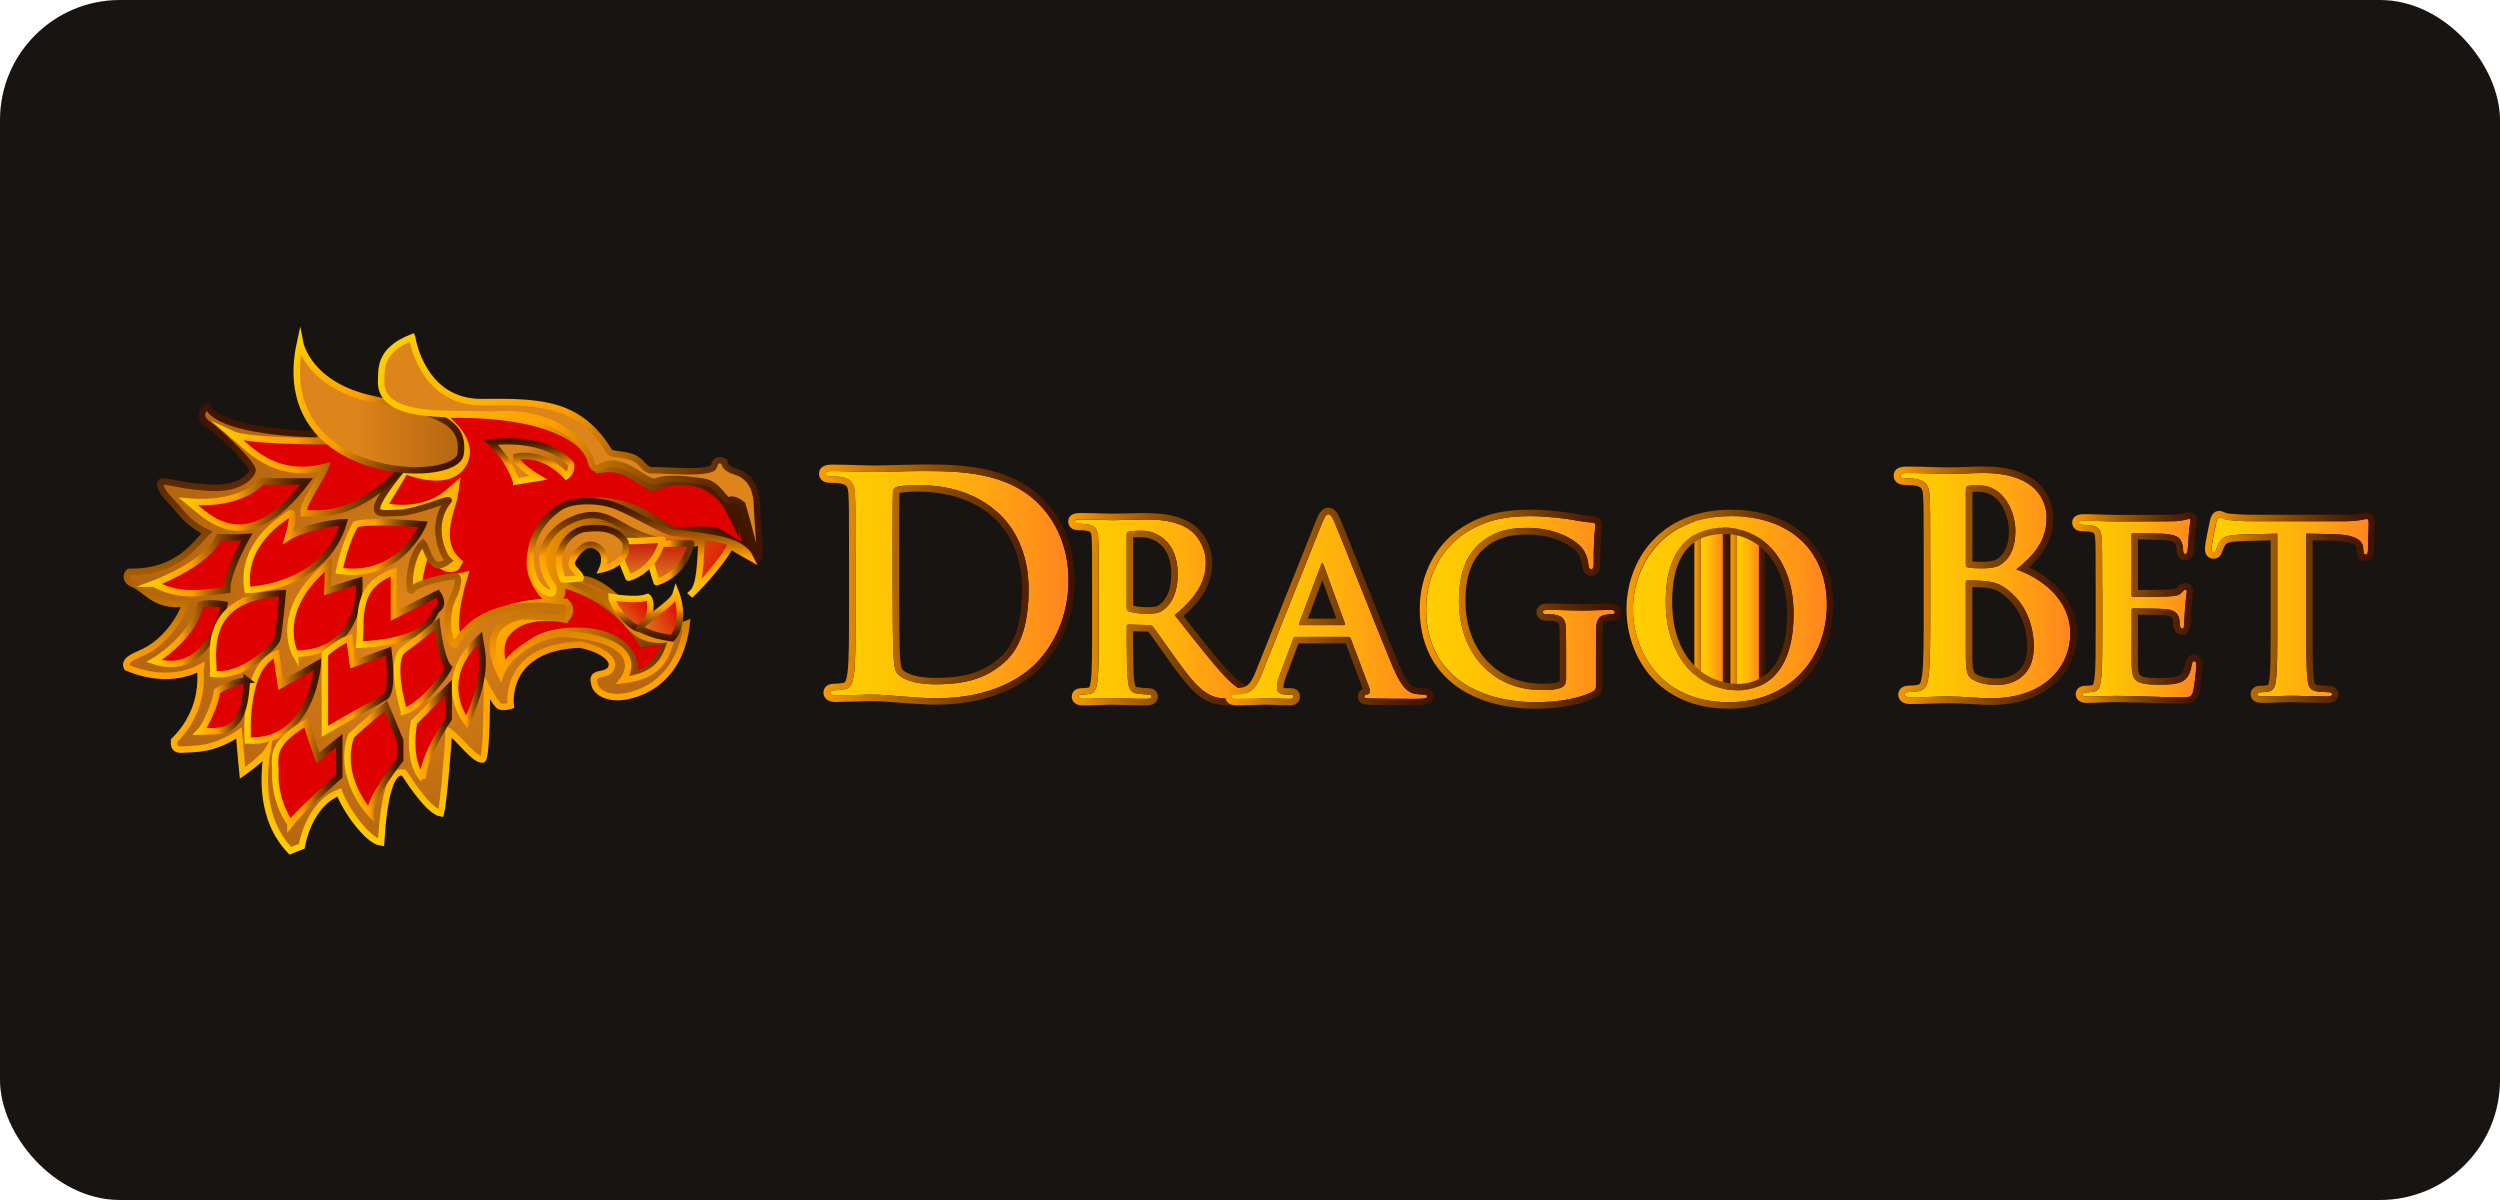 <?xml version="1.0" encoding="UTF-8"?>
<svg xmlns="http://www.w3.org/2000/svg" width="125" height="60" viewBox="0 0 125 60" fill="none">
  <g clip-path="url(#clip0_3582_19807)">
    <rect width="125" height="60" rx="6" fill="#181411"></rect>
    <path d="M37.458 27.698C37.458 27.698 37.39 25.717 36.479 24.348C36.547 25.327 36.547 25.327 36.547 25.327C36.547 25.327 35.452 23.137 32.626 24.232C31.621 23.686 31.256 23.137 29.98 23.321C29.706 22.775 28.976 20.31 21.588 20.585C22.409 21.131 23.684 22.226 22.958 23.23C22.231 24.235 20.199 23.346 20.199 23.346L18.943 25.417C18.943 25.417 21.039 26.057 22.59 24.687C22.499 25.327 21.585 27.058 22.77 28.153C22.59 28.518 21.918 28.124 21.249 27.271C20.945 28.182 20.761 28.912 20.761 29.581C21.856 29.216 23.009 28.973 23.009 28.973C23.009 28.973 22.157 31.771 23.009 32.197C23.92 31.406 24.934 30.13 28.229 30.253C28.481 30.495 28.229 30.799 28.229 30.799C28.229 30.799 26.718 30.495 25.745 31.102C24.773 31.709 24.773 32.623 25.077 33.473C25.077 33.473 25.199 34.203 25.623 33.473C26.046 32.743 26.718 31.587 29.15 31.709C31.582 31.832 31.947 33.635 31.279 33.796C32.009 34.019 32.806 33.68 33.598 31.916C32.626 31.916 32.19 32.013 32.19 32.013C32.19 32.013 30.956 29.823 28.229 29.093C27.997 29.093 27.532 28.605 28.055 27.649C28.229 27.423 28.42 26.189 30.122 26.418C31.824 26.648 32.554 26.661 32.554 26.661C32.554 26.661 30.335 24.958 28.42 26.189C27.919 26.464 26.323 28.834 27.919 29.471C28.055 29.561 27.784 30.246 27.325 29.7C26.866 29.154 25.91 27.875 27.69 25.915C28.236 25.459 29.741 24.639 32.16 25.779C33.255 26.418 33.481 26.783 34.212 26.69C34.941 26.596 35.762 26.69 35.762 26.69L37.448 27.694L37.458 27.698Z" fill="#DF0000" stroke="url(#paint0_linear_3582_19807)" stroke-width="0.646" stroke-miterlimit="10"></path>
    <path d="M15.683 21.702C15.683 21.702 11.032 21.647 10.392 20.329C10.347 20.287 9.753 20.752 10.392 21.198C11.032 21.643 12.673 23.236 12.628 23.517C12.582 23.798 11.985 24.438 10.641 24.392C9.297 24.347 8.477 24.073 8.157 24.073C7.837 24.073 8.067 24.573 8.522 25.029C8.977 25.484 9.297 26.124 10.347 26.624C9.801 27.125 8.932 28.64 6.471 28.591C6.426 28.54 6.106 28.998 6.7 29.225C7.295 29.451 7.75 30.381 9.255 30.168C9.255 30.41 8.48 32.099 6.975 32.691C6.7 32.826 6.174 33.01 6.348 33.375C6.658 33.511 8.367 34.241 10.021 33.375C9.985 33.556 10.35 35.394 8.709 37.029C8.709 37.113 8.619 37.523 9.12 37.478C9.759 37.432 10.625 37.523 11.946 36.657C11.991 37.252 12.127 38.641 12.127 38.641C12.127 38.641 13.132 37.933 13.358 37.568C13.177 38.708 12.989 40.944 14.517 42.539L15.089 42.31C15.089 42.31 15.409 40.214 16.959 39.619C17.279 40.485 18.374 42.035 19.055 42.126C19.101 41.486 19.249 38.34 20.196 38.637C20.561 39.206 21.478 40.575 22.047 40.666C22.16 40.256 22.431 37.2 22.431 36.56C22.977 36.925 23.726 38.02 24.127 37.975C24.346 37.93 24.346 34.373 24.346 34.373C24.346 34.373 24.757 35.149 24.941 35.284C25.125 35.42 25.535 35.284 25.535 35.284C25.535 35.284 25.125 32.364 29.001 32.229C29.957 32.41 30.552 32.836 30.597 33.191C30.597 33.505 30.416 33.637 30.003 33.708C29.589 33.779 29.683 34.005 29.728 34.235C29.773 34.464 30.093 34.832 30.823 34.855C31.553 34.877 33.969 34.373 34.334 31.182C33.834 31.363 33.058 32.003 32.144 31.182C31.23 30.362 29.87 28.491 28.452 29.037C28.859 29.267 30.044 29.583 31.369 31.182C31.598 31.457 32.234 32.232 33.604 31.912C33.33 32.552 33.239 33.782 31.143 34.008C31.598 33.414 31.918 31.915 28.087 31.686C27.176 31.686 25.435 32.558 25.031 33.711C24.802 33.233 23.846 31.273 26.081 30.817C27.267 30.817 28.132 30.907 28.132 30.907V30.407C28.132 30.407 24.298 29.57 22.754 32.229C22.434 32.184 22.118 30.827 22.754 29.657C22.845 29.402 23.029 28.808 22.754 28.808C22.48 28.808 20.832 29.128 20.606 29.493C20.38 29.858 20.402 27.807 21.145 27.167C21.433 27.487 21.523 28.763 22.434 28.033C22.16 27.803 21.43 26.253 22.434 25.022C22.434 24.887 20.832 25.633 19.857 25.646C18.881 25.659 18.054 25.975 20.202 23.336C18.926 23.016 17.466 23.016 16.507 21.511L15.687 21.692L15.683 21.702Z" fill="url(#paint1_radial_3582_19807)" stroke="url(#paint2_linear_3582_19807)" stroke-width="0.323" stroke-miterlimit="10"></path>
    <path d="M25.81 24.073L26.905 23.893C26.905 23.893 25.81 23.253 25.81 22.843C26.449 22.707 27.405 22.843 28.316 23.799C28.636 23.57 28.546 23.205 28.546 23.205C28.546 23.205 27.541 21.79 24.534 22.11C24.763 22.339 25.399 22.93 25.81 24.07V24.073Z" fill="url(#paint3_linear_3582_19807)" stroke="url(#paint4_linear_3582_19807)" stroke-width="0.323" stroke-miterlimit="10"></path>
    <path d="M20.199 23.343C20.199 23.343 17.328 22.749 16.688 22.064C16.048 22.064 12.356 22.064 11.581 21.699C12.492 22.474 13.726 23.98 16.278 23.34C16.048 23.98 15.137 25.12 15.183 25.666C15.729 25.621 17.599 26.121 20.199 23.34V23.343Z" fill="#DF0000" stroke="url(#paint5_linear_3582_19807)" stroke-width="0.323" stroke-miterlimit="10"></path>
    <path d="M16.962 28.544C16.962 28.544 17.237 27.13 17.783 26.219C18.422 25.989 21.158 26.219 21.158 26.219C21.158 26.219 20.018 29 16.962 28.544Z" fill="#DF0000" stroke="url(#paint6_linear_3582_19807)" stroke-width="0.323" stroke-miterlimit="10"></path>
    <path d="M15.322 24.072H13.086C13.086 24.072 12.13 25.303 9.439 25.077C10.35 25.807 12.266 28.087 15.322 24.072Z" fill="#DF0000" stroke="url(#paint7_linear_3582_19807)" stroke-width="0.323" stroke-miterlimit="10"></path>
    <path d="M12.379 29.5C12.379 29.5 16.22 29.432 17.189 26.114C16.504 26.124 14.953 26.489 14.407 26.854C14.407 26.854 14.818 25.459 14.498 25.678C14.178 25.898 11.991 27.174 12.379 29.5Z" fill="#DF0000" stroke="url(#paint8_linear_3582_19807)" stroke-width="0.323" stroke-miterlimit="10"></path>
    <path d="M14.763 32.692C14.763 32.692 13.59 30.547 16.416 28.221L16.371 29.542L17.967 29.042C17.967 29.042 18.219 32.688 14.763 32.688V32.692Z" fill="#DF0000" stroke="url(#paint9_linear_3582_19807)" stroke-width="0.323" stroke-miterlimit="10"></path>
    <path d="M19.698 28.592V30.776L21.888 29.684C21.888 29.684 22.253 30.185 21.888 30.456C21.523 30.727 21.714 32.052 17.97 32.236C18.103 30.866 17.692 29.329 19.698 28.592Z" fill="#DF0000" stroke="url(#paint10_linear_3582_19807)" stroke-width="0.323" stroke-miterlimit="10"></path>
    <path d="M7.705 29.18C7.705 29.18 10.396 28.176 10.941 26.855C11.762 26.9 12.334 26.855 12.334 26.855C12.334 26.855 11.355 28.541 11.355 29.5C10.305 29.636 8.939 29.91 7.708 29.18H7.705Z" fill="#DF0000" stroke="url(#paint11_linear_3582_19807)" stroke-width="0.323" stroke-miterlimit="10"></path>
    <path d="M7.705 33.056C7.705 33.056 9.643 31.916 10.018 30.23C10.531 30.094 11.216 30.23 11.216 30.23C11.216 30.23 10.486 33.97 7.705 33.056Z" fill="#DF0000" stroke="url(#paint12_linear_3582_19807)" stroke-width="0.323" stroke-miterlimit="10"></path>
    <path d="M14.133 29.664C14.133 29.664 13.952 31.686 13.858 31.96C13.765 32.235 12.218 33.921 10.667 33.692C10.758 33.097 9.84 29.829 14.133 29.661V29.664Z" fill="#DF0000" stroke="url(#paint13_linear_3582_19807)" stroke-width="0.323" stroke-miterlimit="10"></path>
    <path d="M12.389 37.026C12.389 37.026 12.127 33.331 13.813 32.694L14.043 34.245L15.89 33.202C15.89 33.202 15.616 37.207 12.389 37.026Z" fill="#DF0000" stroke="url(#paint14_linear_3582_19807)" stroke-width="0.323" stroke-miterlimit="10"></path>
    <path d="M17.463 31.916L17.644 33.199L19.424 32.556C19.424 32.556 19.698 34.61 19.243 34.859C18.788 35.108 16.245 36.565 16.245 36.565V32.688C16.245 32.688 16.93 32.094 17.463 31.913V31.916Z" fill="#DF0000" stroke="url(#paint15_linear_3582_19807)" stroke-width="0.323" stroke-miterlimit="10"></path>
    <path d="M20.199 35.566C20.199 35.566 19.424 33.011 20.199 32.465C20.974 31.919 21.84 31.189 21.84 31.189C21.84 31.189 22.021 32.92 22.434 33.379C22.069 34.109 20.884 35.385 20.199 35.569V35.566Z" fill="#DF0000" stroke="url(#paint16_linear_3582_19807)" stroke-width="0.323" stroke-miterlimit="10"></path>
    <path d="M23.345 36.111C23.345 36.111 21.659 34.06 23.985 31.916C24.075 32.6 24.485 33.511 23.345 36.111Z" fill="#DF0000" stroke="url(#paint17_linear_3582_19807)" stroke-width="0.323" stroke-miterlimit="10"></path>
    <path d="M12.334 34.016C12.334 34.016 11.536 34.106 10.851 34.562C10.806 35.156 10.234 36.342 10.018 36.568C10.896 36.523 12.262 36.933 12.33 34.013L12.334 34.016Z" fill="#DF0000" stroke="url(#paint18_linear_3582_19807)" stroke-width="0.323" stroke-miterlimit="10"></path>
    <path d="M14.521 41.174C14.521 41.174 13.674 40.118 13.771 38.438C13.681 37.527 13.862 37.023 15.322 36.112C15.457 36.658 15.89 37.892 15.89 37.892L16.963 37.033V38.806C16.963 38.806 15.089 40.447 14.521 41.177V41.174Z" fill="#DF0000" stroke="url(#paint19_linear_3582_19807)" stroke-width="0.323" stroke-miterlimit="10"></path>
    <path d="M18.513 40.672C18.513 40.672 16.827 38.893 17.557 36.796C18.012 36.341 19.288 35.291 19.288 35.291L20.009 37.029V37.982C20.009 37.982 18.419 39.988 18.513 40.672Z" fill="#DF0000" stroke="url(#paint20_linear_3582_19807)" stroke-width="0.323" stroke-miterlimit="10"></path>
    <path d="M21.146 38.938C21.146 38.938 20.338 38.208 20.703 36.111L22.434 34.38V35.93C22.434 35.93 21.087 37.936 21.146 38.941V38.938Z" fill="#DF0000" stroke="url(#paint21_linear_3582_19807)" stroke-width="0.323" stroke-miterlimit="10"></path>
    <path d="M15.002 17.141C15.002 17.141 15.402 19.286 18.69 19.968C21.979 20.649 23.255 21.108 23.029 22.703C22.802 24.299 13.496 24.073 15.002 17.141Z" fill="url(#paint22_linear_3582_19807)" stroke="url(#paint23_linear_3582_19807)" stroke-width="0.323" stroke-miterlimit="10"></path>
    <path d="M20.606 16.87C20.606 16.87 21.084 20.152 24.13 20.106C27.176 20.061 29.001 20.197 30.458 22.568C30.593 22.749 30.959 22.658 31.553 22.842C32.147 23.026 32.192 23.556 32.648 23.517C33.103 23.479 35.613 23.753 35.704 23.298C35.794 22.842 36.204 23.068 36.204 23.068C36.204 23.068 36.204 23.372 36.614 23.517C37.025 23.663 37.8 23.876 37.845 25.226C37.89 26.576 38.117 27.817 37.845 27.998C37.845 27.998 37.5 26.498 37.115 25.226C36.705 24.893 36.5 24.998 36.5 24.998C36.5 24.998 36.521 25.165 36.246 24.89C35.972 24.616 35.746 24.16 35.106 24.07C34.466 23.979 33.326 23.84 32.825 24.07C32.28 24.251 31.275 22.794 30.09 23.294C29.954 23.43 29.634 23.566 29.544 23.065C29.453 22.564 28.084 20.42 24.527 20.739C22.932 20.604 19.055 21.105 19.055 19.099C19.101 18.553 18.865 17.548 20.603 16.863L20.606 16.87Z" fill="#DD841A" stroke="url(#paint24_linear_3582_19807)" stroke-width="0.323" stroke-miterlimit="10"></path>
    <path d="M34.609 29.664C34.609 29.664 35.975 28.334 36.521 27.294L37.5 27.856C37.148 27.139 36.02 26.974 35.562 26.883C35.103 26.793 34.215 26.689 33.675 26.641C33.226 26.599 31.744 25.678 30.878 25.333C30.025 24.968 28.688 24.961 28.052 25.333C27.677 25.552 26.54 26.457 26.537 27.856C26.533 29.254 27.328 29.7 27.596 29.661C27.687 29.587 27.657 29.345 27.657 29.345C27.657 29.345 26.866 28.411 27.202 27.39C27.354 27.032 27.754 26.257 28.904 25.879C29.97 25.53 30.561 25.985 31.366 26.425C32.093 26.822 33.462 27.368 35.074 27.122C35.013 28.066 35.013 29.309 34.602 29.658L34.609 29.664Z" fill="url(#paint25_linear_3582_19807)" stroke="url(#paint26_linear_3582_19807)" stroke-width="0.323" stroke-miterlimit="10"></path>
    <path d="M32.832 29.106C32.832 29.106 34.14 28.805 34.567 27.177C32.609 27.177 32.828 27.177 32.328 27.177C32.351 27.626 32.832 29.109 32.832 29.109V29.106Z" fill="url(#paint27_linear_3582_19807)" stroke="url(#paint28_linear_3582_19807)" stroke-width="0.323" stroke-linecap="round" stroke-linejoin="round"></path>
    <path d="M31.424 28.886C31.424 28.886 32.716 28.588 33.133 26.983C32.681 26.977 30.965 27.199 30.746 26.893C30.768 27.335 31.421 28.886 31.421 28.886H31.424Z" fill="url(#paint29_linear_3582_19807)" stroke="url(#paint30_linear_3582_19807)" stroke-width="0.32" stroke-linecap="round" stroke-linejoin="round"></path>
    <path d="M30.106 28.46C30.106 28.46 31.569 28.153 31.256 27.077C31.043 26.764 30.568 26.286 29.389 26.431C28.556 26.431 27.503 27.542 28.142 28.964C28.181 29.006 29.034 28.915 29.034 28.915C29.034 28.915 29.079 28.828 28.817 28.56C28.556 28.292 28.459 28.163 28.817 27.701C29.176 27.239 29.557 27.074 29.986 27.433C30.416 27.791 30.106 28.46 30.106 28.46Z" fill="#DD841A" stroke="url(#paint31_linear_3582_19807)" stroke-width="0.323" stroke-miterlimit="10"></path>
    <path d="M32.377 29.851C31.86 30.077 30.571 29.851 30.571 29.851C30.558 30.229 31.75 31.754 32.151 31.372C32.551 30.991 32.622 30.019 32.38 29.851H32.377Z" fill="url(#paint32_linear_3582_19807)" stroke="url(#paint33_linear_3582_19807)" stroke-width="0.323" stroke-miterlimit="10"></path>
    <path d="M33.804 29.664C33.653 30.194 32.377 30.837 31.967 31.434C32.561 31.683 32.739 31.78 33.608 31.916C34.354 31.05 33.804 29.664 33.804 29.664Z" fill="url(#paint34_linear_3582_19807)" stroke="url(#paint35_linear_3582_19807)" stroke-width="0.323" stroke-miterlimit="10"></path>
    <path d="M96.511 27.953C96.511 25.698 96.511 25.282 96.482 24.807C96.453 24.303 96.334 24.064 95.843 23.96C95.723 23.931 95.471 23.915 95.264 23.915C95.1 23.915 95.013 23.886 95.013 23.783C95.013 23.68 95.116 23.65 95.339 23.65C96.127 23.65 97.06 23.696 97.358 23.696C98.084 23.696 98.662 23.65 99.17 23.65C101.857 23.65 102.332 25.091 102.332 25.876C102.332 27.094 101.634 27.82 100.817 28.473C102.035 28.89 103.517 29.943 103.517 31.677C103.517 33.267 102.287 34.914 99.554 34.914C98.873 34.914 98.188 34.824 97.403 34.824C96.808 34.824 96.201 34.869 95.532 34.869C95.339 34.869 95.235 34.824 95.235 34.72C95.235 34.646 95.293 34.601 95.474 34.601C95.697 34.601 95.904 34.572 96.04 34.526C96.321 34.436 96.382 34.155 96.44 33.725C96.514 33.102 96.514 31.929 96.514 30.563V27.95L96.511 27.953ZM98.291 28.205C98.291 28.324 98.336 28.354 98.394 28.37C98.527 28.399 98.75 28.415 99.092 28.415C99.583 28.415 99.909 28.357 100.161 28.134C100.549 27.824 100.769 27.288 100.769 26.561C100.769 25.566 100.19 24.261 98.915 24.261C98.708 24.261 98.572 24.261 98.424 24.29C98.32 24.319 98.291 24.38 98.291 24.542V28.208V28.205ZM98.291 30.224V32.643C98.291 33.622 98.336 33.874 98.811 34.068C99.212 34.232 99.554 34.245 99.893 34.245C100.562 34.245 101.689 33.89 101.689 32.346C101.689 31.425 101.379 30.178 100.249 29.394C99.935 29.171 99.596 29.067 99.018 29.038C98.75 29.022 98.601 29.022 98.378 29.022C98.32 29.022 98.288 29.051 98.288 29.125V30.224H98.291Z" fill="url(#paint36_linear_3582_19807)"></path>
    <path d="M99.166 23.651C101.854 23.651 102.329 25.092 102.329 25.877C102.329 27.094 101.631 27.821 100.814 28.474C102.032 28.89 103.514 29.943 103.514 31.678C103.514 33.267 102.284 34.914 99.551 34.914C98.869 34.914 98.184 34.824 97.4 34.824C96.805 34.824 96.198 34.869 95.529 34.869C95.335 34.869 95.232 34.824 95.232 34.721C95.232 34.646 95.29 34.601 95.471 34.601C95.694 34.601 95.901 34.572 96.037 34.527C96.317 34.436 96.379 34.155 96.437 33.726C96.511 33.102 96.511 31.93 96.511 30.564V27.95C96.511 25.696 96.511 25.279 96.482 24.804C96.453 24.3 96.334 24.061 95.843 23.958C95.723 23.929 95.471 23.913 95.264 23.913C95.1 23.913 95.013 23.884 95.013 23.78C95.013 23.677 95.116 23.648 95.339 23.648C96.127 23.648 97.06 23.693 97.358 23.693C98.084 23.693 98.663 23.648 99.17 23.648M99.092 28.415C99.583 28.415 99.909 28.357 100.161 28.134C100.549 27.824 100.769 27.288 100.769 26.561C100.769 25.566 100.19 24.261 98.915 24.261C98.708 24.261 98.572 24.261 98.424 24.291C98.32 24.32 98.291 24.381 98.291 24.543V28.209C98.291 28.328 98.336 28.357 98.394 28.373C98.527 28.402 98.75 28.419 99.092 28.419M99.893 34.246C100.562 34.246 101.689 33.891 101.689 32.346C101.689 31.426 101.379 30.179 100.249 29.394C99.935 29.171 99.596 29.068 99.018 29.039C98.75 29.023 98.601 29.023 98.378 29.023C98.32 29.023 98.288 29.052 98.288 29.126V32.644C98.288 33.622 98.333 33.874 98.808 34.068C99.209 34.233 99.551 34.246 99.89 34.246M99.166 23.325C98.931 23.325 98.679 23.334 98.414 23.344C98.1 23.357 97.745 23.37 97.358 23.37C97.248 23.37 97.044 23.363 96.796 23.357C96.389 23.344 95.833 23.328 95.339 23.328C94.799 23.328 94.686 23.577 94.686 23.787C94.686 23.893 94.728 24.245 95.264 24.245C95.491 24.245 95.697 24.261 95.765 24.281C96.062 24.345 96.133 24.4 96.156 24.83C96.185 25.295 96.185 25.702 96.185 27.957V30.57C96.185 31.92 96.185 33.089 96.114 33.694C96.062 34.068 96.02 34.197 95.94 34.223C95.856 34.252 95.688 34.281 95.474 34.281C94.938 34.281 94.912 34.653 94.912 34.727C94.912 34.837 94.958 35.202 95.536 35.202C95.885 35.202 96.217 35.189 96.537 35.179C96.838 35.17 97.122 35.157 97.406 35.157C97.803 35.157 98.178 35.179 98.54 35.202C98.889 35.225 99.221 35.244 99.561 35.244C100.901 35.244 102.015 34.86 102.791 34.133C103.476 33.49 103.85 32.621 103.85 31.681C103.85 30.053 102.687 28.945 101.447 28.373C102.119 27.76 102.665 27.007 102.665 25.877C102.665 25.518 102.578 24.823 101.996 24.239C101.395 23.632 100.446 23.325 99.176 23.325H99.166ZM98.617 24.591C98.698 24.584 98.792 24.584 98.915 24.584C100.029 24.584 100.446 25.796 100.446 26.558C100.446 27.165 100.278 27.621 99.958 27.879C99.78 28.034 99.551 28.089 99.095 28.089C98.895 28.089 98.737 28.083 98.621 28.073V24.591H98.617ZM99.893 33.923C99.586 33.923 99.283 33.91 98.934 33.768C98.679 33.664 98.617 33.639 98.617 32.644V29.349C98.73 29.349 98.847 29.352 99.002 29.362C99.58 29.391 99.838 29.497 100.061 29.659C101.237 30.48 101.363 31.814 101.363 32.346C101.363 33.806 100.239 33.92 99.893 33.92V33.923Z" fill="url(#paint37_linear_3582_19807)"></path>
    <path d="M105.107 29.403C105.107 27.636 105.107 27.31 105.084 26.939C105.061 26.544 104.968 26.357 104.583 26.276C104.49 26.254 104.293 26.241 104.131 26.241C104.002 26.241 103.934 26.218 103.934 26.137C103.934 26.057 104.015 26.034 104.189 26.034C104.725 26.034 105.258 26.07 105.862 26.07C106.234 26.07 108.547 26.07 108.77 26.057C108.989 26.034 109.177 26.012 109.27 25.986C109.328 25.973 109.399 25.94 109.458 25.94C109.516 25.94 109.529 25.986 109.529 26.044C109.529 26.125 109.471 26.263 109.435 26.8C109.422 26.916 109.399 27.426 109.377 27.568C109.364 27.627 109.341 27.698 109.261 27.698C109.18 27.698 109.157 27.627 109.157 27.488C109.157 27.442 109.144 27.255 109.086 27.116C109.005 26.906 108.889 26.767 108.308 26.696C108.111 26.674 106.89 26.651 106.657 26.651C106.599 26.651 106.576 26.687 106.576 26.767V29.71C106.576 29.791 106.589 29.839 106.657 29.839C106.912 29.839 108.25 29.839 108.518 29.817C108.795 29.794 108.97 29.759 109.076 29.642C109.157 29.549 109.206 29.49 109.264 29.49C109.309 29.49 109.345 29.513 109.345 29.584C109.345 29.655 109.299 29.839 109.251 30.434C109.238 30.666 109.206 31.131 109.206 31.212C109.206 31.306 109.206 31.432 109.102 31.432C109.022 31.432 108.999 31.302 108.999 31.244C108.986 31.128 108.986 31.057 108.954 30.908C108.896 30.676 108.734 30.501 108.301 30.456C108.082 30.434 106.928 30.421 106.651 30.421C106.592 30.421 106.58 30.466 106.58 30.537V31.454C106.58 31.848 106.567 32.921 106.58 33.257C106.602 34.058 106.79 34.232 107.975 34.232C108.279 34.232 108.766 34.232 109.067 34.093C109.37 33.954 109.509 33.709 109.59 33.234C109.613 33.105 109.635 33.06 109.719 33.06C109.813 33.06 109.813 33.153 109.813 33.27C109.813 33.538 109.719 34.329 109.661 34.562C109.58 34.865 109.474 34.865 109.034 34.865C108.001 34.865 106.977 34.794 105.814 34.794C105.349 34.794 104.871 34.83 104.348 34.83C104.196 34.83 104.115 34.794 104.115 34.714C104.115 34.655 104.16 34.62 104.302 34.62C104.477 34.62 104.616 34.597 104.722 34.575C104.955 34.529 105.013 34.271 105.058 33.935C105.116 33.447 105.116 32.527 105.116 31.457V29.41L105.107 29.403Z" fill="url(#paint38_linear_3582_19807)"></path>
    <path d="M109.454 25.941C109.513 25.941 109.525 25.986 109.525 26.044C109.525 26.125 109.467 26.264 109.432 26.8C109.419 26.916 109.396 27.427 109.374 27.569C109.361 27.627 109.338 27.698 109.257 27.698C109.177 27.698 109.154 27.627 109.154 27.488C109.154 27.443 109.141 27.256 109.083 27.117C109.002 26.907 108.886 26.768 108.304 26.697C108.107 26.674 106.886 26.651 106.654 26.651C106.596 26.651 106.573 26.687 106.573 26.768V29.71C106.573 29.791 106.586 29.84 106.654 29.84C106.909 29.84 108.246 29.84 108.514 29.817C108.792 29.794 108.967 29.759 109.073 29.643C109.154 29.549 109.202 29.491 109.261 29.491C109.306 29.491 109.341 29.513 109.341 29.584C109.341 29.655 109.296 29.84 109.248 30.434C109.235 30.666 109.202 31.132 109.202 31.212C109.202 31.306 109.202 31.432 109.099 31.432C109.018 31.432 108.996 31.303 108.996 31.245C108.983 31.128 108.983 31.057 108.951 30.909C108.892 30.676 108.731 30.502 108.298 30.456C108.078 30.434 106.925 30.421 106.647 30.421C106.589 30.421 106.576 30.466 106.576 30.537V31.455C106.576 31.849 106.563 32.921 106.576 33.257C106.599 34.058 106.786 34.233 107.972 34.233C108.275 34.233 108.763 34.233 109.064 34.094C109.367 33.955 109.506 33.709 109.587 33.234C109.609 33.105 109.632 33.06 109.716 33.06C109.81 33.06 109.81 33.154 109.81 33.27C109.81 33.538 109.716 34.33 109.658 34.562C109.577 34.866 109.471 34.866 109.031 34.866C107.998 34.866 106.974 34.795 105.811 34.795C105.346 34.795 104.868 34.83 104.344 34.83C104.193 34.83 104.112 34.795 104.112 34.714C104.112 34.656 104.157 34.62 104.299 34.62C104.474 34.62 104.612 34.598 104.719 34.575C104.952 34.53 105.01 34.271 105.055 33.935C105.113 33.448 105.113 32.527 105.113 31.458V29.41C105.113 27.643 105.113 27.317 105.09 26.945C105.068 26.551 104.974 26.364 104.59 26.283C104.496 26.261 104.299 26.248 104.138 26.248C104.008 26.248 103.941 26.225 103.941 26.144C103.941 26.064 104.021 26.041 104.196 26.041C104.732 26.041 105.265 26.076 105.869 26.076C106.24 26.076 108.553 26.076 108.776 26.064C108.996 26.041 109.183 26.018 109.277 25.992C109.335 25.98 109.406 25.947 109.464 25.947M109.454 25.618C109.367 25.618 109.293 25.644 109.238 25.66C109.225 25.663 109.215 25.669 109.202 25.669C109.125 25.689 108.976 25.708 108.744 25.734C108.582 25.741 107.51 25.744 105.862 25.744C105.556 25.744 105.265 25.734 104.984 25.724C104.709 25.715 104.451 25.708 104.189 25.708C103.685 25.708 103.611 25.976 103.611 26.135C103.611 26.206 103.637 26.561 104.131 26.561C104.318 26.561 104.464 26.577 104.506 26.587C104.7 26.629 104.742 26.639 104.761 26.955C104.784 27.317 104.784 27.637 104.784 29.4V31.448C104.784 32.505 104.784 33.419 104.729 33.887C104.693 34.149 104.658 34.233 104.638 34.255C104.567 34.265 104.451 34.288 104.296 34.288C103.802 34.288 103.786 34.662 103.786 34.704C103.786 34.779 103.811 35.144 104.341 35.144C104.616 35.144 104.877 35.134 105.129 35.124C105.365 35.114 105.588 35.108 105.808 35.108C106.402 35.108 106.961 35.127 107.5 35.144C108.023 35.16 108.521 35.176 109.028 35.176C109.471 35.176 109.823 35.176 109.968 34.633C110.033 34.368 110.13 33.551 110.13 33.257C110.13 32.795 109.868 32.724 109.713 32.724C109.471 32.724 109.322 32.873 109.267 33.163C109.186 33.632 109.067 33.725 108.925 33.79C108.686 33.9 108.217 33.9 107.969 33.9C106.916 33.9 106.912 33.813 106.896 33.238C106.886 33.002 106.893 32.382 106.896 31.926C106.896 31.733 106.896 31.561 106.896 31.445V30.734C107.352 30.738 108.104 30.75 108.259 30.767C108.589 30.802 108.615 30.909 108.631 30.977C108.65 31.067 108.657 31.116 108.663 31.193L108.669 31.251C108.676 31.539 108.854 31.742 109.096 31.742C109.196 31.742 109.522 31.703 109.522 31.2C109.522 31.164 109.535 30.977 109.545 30.841C109.555 30.696 109.564 30.541 109.571 30.434C109.6 30.059 109.629 29.856 109.648 29.736C109.658 29.662 109.664 29.617 109.664 29.568C109.664 29.326 109.493 29.152 109.261 29.152C109.06 29.152 108.941 29.287 108.847 29.394L108.831 29.413C108.831 29.413 108.757 29.455 108.489 29.478C108.34 29.491 107.765 29.497 106.896 29.5V26.965C107.332 26.971 108.13 26.991 108.266 27.007C108.718 27.062 108.747 27.136 108.783 27.223C108.818 27.307 108.831 27.436 108.831 27.478C108.831 27.973 109.157 28.011 109.257 28.011C109.429 28.011 109.632 27.911 109.69 27.624C109.71 27.514 109.723 27.32 109.739 27.052C109.745 26.952 109.752 26.865 109.755 26.826C109.777 26.474 109.81 26.306 109.829 26.206C109.842 26.144 109.852 26.093 109.852 26.038C109.852 25.744 109.648 25.611 109.458 25.611L109.454 25.618Z" fill="url(#paint39_linear_3582_19807)"></path>
    <path d="M115.317 31.451C115.317 32.521 115.317 33.441 115.375 33.939C115.411 34.265 115.479 34.52 115.828 34.565C115.989 34.588 116.248 34.611 116.422 34.611C116.551 34.611 116.609 34.646 116.609 34.704C116.609 34.785 116.516 34.821 116.39 34.821C115.621 34.821 114.891 34.785 114.565 34.785C114.297 34.785 113.567 34.821 113.098 34.821C112.946 34.821 112.866 34.785 112.866 34.704C112.866 34.646 112.911 34.611 113.053 34.611C113.227 34.611 113.366 34.588 113.473 34.565C113.705 34.52 113.776 34.262 113.809 33.926C113.867 33.438 113.867 32.517 113.867 31.448V26.68C113.424 26.693 112.704 26.716 112.136 26.726C111.46 26.748 111.183 26.806 111.008 27.062C110.892 27.236 110.834 27.375 110.811 27.469C110.789 27.562 110.753 27.608 110.682 27.608C110.601 27.608 110.579 27.549 110.579 27.42C110.579 27.233 110.798 26.177 110.824 26.083C110.86 25.931 110.895 25.863 110.963 25.863C111.057 25.863 111.173 25.98 111.464 26.002C111.8 26.038 112.242 26.06 112.627 26.06H117.229C117.601 26.06 117.856 26.025 118.031 26.002C118.205 25.967 118.299 25.944 118.344 25.944C118.425 25.944 118.438 26.015 118.438 26.189C118.438 26.435 118.402 27.236 118.402 27.54C118.389 27.656 118.367 27.727 118.299 27.727C118.205 27.727 118.182 27.669 118.169 27.494C118.169 27.459 118.157 27.401 118.157 27.365C118.134 27.062 117.821 26.739 116.784 26.713C116.48 26.7 116.005 26.69 115.317 26.677V31.445V31.451Z" fill="url(#paint40_linear_3582_19807)"></path>
    <path d="M110.956 25.87C111.05 25.87 111.166 25.986 111.457 26.009C111.793 26.044 112.236 26.067 112.62 26.067H117.223C117.594 26.067 117.85 26.032 118.024 26.009C118.198 25.973 118.292 25.951 118.337 25.951C118.418 25.951 118.431 26.022 118.431 26.196C118.431 26.442 118.395 27.243 118.395 27.546C118.383 27.663 118.36 27.734 118.292 27.734C118.198 27.734 118.176 27.676 118.163 27.501C118.163 27.466 118.15 27.408 118.15 27.372C118.127 27.068 117.814 26.745 116.777 26.72C116.474 26.707 115.999 26.697 115.311 26.684V31.452C115.311 32.521 115.311 33.441 115.369 33.939C115.404 34.265 115.472 34.52 115.821 34.566C115.983 34.588 116.241 34.611 116.415 34.611C116.545 34.611 116.603 34.646 116.603 34.705C116.603 34.785 116.509 34.821 116.383 34.821C115.614 34.821 114.884 34.785 114.558 34.785C114.29 34.785 113.56 34.821 113.092 34.821C112.94 34.821 112.859 34.785 112.859 34.705C112.859 34.646 112.904 34.611 113.046 34.611C113.221 34.611 113.36 34.588 113.466 34.566C113.699 34.52 113.77 34.262 113.802 33.926C113.86 33.438 113.86 32.518 113.86 31.448V26.681C113.418 26.694 112.697 26.716 112.129 26.726C111.454 26.749 111.176 26.807 111.002 27.062C110.885 27.236 110.827 27.375 110.805 27.469C110.782 27.563 110.746 27.608 110.675 27.608C110.595 27.608 110.572 27.55 110.572 27.421C110.572 27.233 110.792 26.177 110.818 26.083C110.853 25.931 110.889 25.863 110.956 25.863M110.956 25.547C110.611 25.547 110.53 25.902 110.501 26.019C110.491 26.057 110.249 27.181 110.249 27.427C110.249 27.912 110.604 27.937 110.675 27.937C110.779 27.937 111.031 27.898 111.118 27.553C111.124 27.524 111.157 27.417 111.27 27.246C111.347 27.13 111.493 27.075 112.139 27.052C112.52 27.046 112.972 27.033 113.363 27.02L113.534 27.014V31.448C113.534 32.505 113.534 33.419 113.479 33.887C113.447 34.184 113.402 34.242 113.392 34.252C113.318 34.265 113.201 34.288 113.043 34.288C112.549 34.288 112.533 34.663 112.533 34.705C112.533 34.779 112.559 35.144 113.088 35.144C113.36 35.144 113.709 35.134 114.019 35.121C114.245 35.115 114.442 35.108 114.555 35.108C114.681 35.108 114.871 35.115 115.097 35.121C115.459 35.131 115.911 35.144 116.38 35.144C116.809 35.144 116.923 34.869 116.923 34.705C116.923 34.549 116.816 34.288 116.412 34.288C116.254 34.288 116.012 34.265 115.866 34.246C115.769 34.233 115.724 34.226 115.689 33.903C115.63 33.419 115.63 32.505 115.63 31.448V27.01C116.134 27.02 116.506 27.03 116.761 27.039C117.472 27.055 117.804 27.223 117.824 27.388C117.824 27.414 117.827 27.443 117.83 27.472C117.83 27.482 117.83 27.495 117.833 27.501C117.859 27.869 118.008 28.05 118.286 28.05C118.399 28.05 118.67 28.005 118.712 27.572V27.556V27.54C118.712 27.385 118.722 27.094 118.731 26.81C118.741 26.552 118.748 26.306 118.748 26.19C118.748 25.812 118.609 25.621 118.331 25.621C118.263 25.621 118.198 25.634 118.079 25.66L117.963 25.683C117.785 25.705 117.552 25.738 117.213 25.738H112.61C112.252 25.738 111.819 25.715 111.48 25.683C111.347 25.673 111.273 25.641 111.202 25.608C111.131 25.576 111.05 25.541 110.947 25.541L110.956 25.547Z" fill="url(#paint41_linear_3582_19807)"></path>
    <path d="M42.774 27.858C42.774 25.601 42.774 25.187 42.745 24.709C42.716 24.205 42.597 23.966 42.106 23.863C41.986 23.834 41.734 23.818 41.528 23.818C41.363 23.818 41.276 23.788 41.276 23.685C41.276 23.582 41.379 23.553 41.602 23.553C42.39 23.553 43.324 23.598 43.74 23.598C44.199 23.598 45.136 23.553 46.027 23.553C47.885 23.553 50.362 23.553 51.984 25.245C52.727 26.017 53.424 27.251 53.424 29.018C53.424 30.888 52.636 32.316 51.806 33.162C51.124 33.86 49.58 34.913 46.831 34.913C46.295 34.913 45.688 34.868 45.123 34.823C44.557 34.778 44.037 34.732 43.669 34.732C43.504 34.732 43.178 34.732 42.823 34.748C42.48 34.748 42.096 34.778 41.799 34.778C41.605 34.778 41.502 34.732 41.502 34.629C41.502 34.555 41.56 34.509 41.741 34.509C41.964 34.509 42.141 34.48 42.277 34.451C42.574 34.393 42.648 34.067 42.707 33.634C42.781 33.011 42.781 31.838 42.781 30.472V27.858H42.774ZM44.632 29.493C44.632 31.066 44.648 32.209 44.661 32.494C44.677 32.865 44.706 33.46 44.826 33.621C45.019 33.902 45.598 34.215 46.77 34.215C48.285 34.215 49.296 33.918 50.184 33.146C51.134 32.329 51.431 30.979 51.431 29.448C51.431 27.561 50.643 26.344 50.007 25.736C48.64 24.428 46.948 24.25 45.788 24.25C45.491 24.25 44.942 24.296 44.822 24.354C44.69 24.412 44.645 24.486 44.645 24.651C44.629 25.155 44.629 26.447 44.629 27.619V29.49L44.632 29.493Z" fill="url(#paint42_linear_3582_19807)"></path>
    <path d="M46.027 23.553C47.885 23.553 50.362 23.553 51.984 25.245C52.727 26.017 53.424 27.251 53.424 29.018C53.424 30.888 52.636 32.316 51.806 33.162C51.124 33.86 49.58 34.913 46.831 34.913C46.295 34.913 45.688 34.868 45.123 34.823C44.557 34.777 44.037 34.732 43.669 34.732C43.505 34.732 43.178 34.732 42.823 34.748C42.48 34.748 42.096 34.777 41.799 34.777C41.605 34.777 41.502 34.732 41.502 34.629C41.502 34.554 41.56 34.509 41.741 34.509C41.964 34.509 42.141 34.48 42.277 34.451C42.574 34.393 42.648 34.067 42.707 33.634C42.781 33.011 42.781 31.838 42.781 30.472V27.858C42.781 25.601 42.781 25.187 42.752 24.709C42.723 24.205 42.603 23.966 42.112 23.863C41.993 23.834 41.741 23.817 41.534 23.817C41.369 23.817 41.282 23.788 41.282 23.685C41.282 23.582 41.386 23.553 41.608 23.553C42.397 23.553 43.33 23.598 43.747 23.598C44.205 23.598 45.142 23.553 46.034 23.553M46.77 34.215C48.285 34.215 49.296 33.918 50.184 33.146C51.134 32.329 51.431 30.979 51.431 29.448C51.431 27.561 50.643 26.343 50.007 25.736C48.64 24.428 46.948 24.25 45.788 24.25C45.491 24.25 44.942 24.296 44.822 24.354C44.69 24.412 44.645 24.486 44.645 24.651C44.629 25.155 44.629 26.447 44.629 27.619V29.49C44.629 31.063 44.645 32.206 44.658 32.49C44.674 32.862 44.703 33.456 44.822 33.618C45.016 33.899 45.594 34.212 46.767 34.212M46.027 23.23C45.504 23.23 44.958 23.246 44.519 23.259C44.202 23.268 43.928 23.275 43.74 23.275C43.569 23.275 43.304 23.268 42.997 23.259C42.581 23.246 42.061 23.23 41.602 23.23C41.066 23.23 40.953 23.478 40.953 23.685C40.953 23.792 40.995 24.14 41.528 24.14C41.754 24.14 41.96 24.157 42.028 24.176C42.329 24.241 42.397 24.299 42.422 24.728C42.451 25.194 42.451 25.601 42.451 27.858V30.472C42.451 31.825 42.451 32.991 42.38 33.595C42.361 33.747 42.309 34.112 42.206 34.135C42.041 34.17 41.893 34.186 41.734 34.186C41.201 34.186 41.172 34.554 41.172 34.629C41.172 34.739 41.218 35.1 41.792 35.1C41.941 35.1 42.109 35.094 42.283 35.087C42.461 35.081 42.648 35.071 42.816 35.071C43.178 35.055 43.505 35.055 43.663 35.055C43.986 35.055 44.441 35.091 44.929 35.13L45.094 35.142C45.672 35.188 46.282 35.233 46.828 35.233C47.849 35.233 50.401 35.052 52.032 33.382C52.546 32.859 53.744 31.386 53.744 29.012C53.744 27.025 52.911 25.743 52.213 25.016C50.501 23.223 47.914 23.223 46.024 23.223L46.027 23.23ZM44.968 24.648C45.084 24.615 45.498 24.577 45.788 24.577C47.494 24.577 48.802 25.032 49.781 25.972C50.181 26.353 51.108 27.451 51.108 29.451C51.108 31.118 50.737 32.248 49.974 32.904C49.16 33.608 48.233 33.895 46.77 33.895C45.439 33.895 45.123 33.489 45.09 33.443C45.065 33.392 45.013 33.195 44.984 32.484C44.971 32.209 44.955 31.076 44.955 29.496V27.626C44.955 26.473 44.955 25.165 44.971 24.664C44.971 24.657 44.971 24.654 44.971 24.648H44.968Z" fill="url(#paint43_linear_3582_19807)"></path>
    <path d="M54.933 29.416C54.933 27.613 54.933 27.281 54.91 26.899C54.888 26.496 54.791 26.305 54.4 26.224C54.306 26.202 54.103 26.189 53.938 26.189C53.809 26.189 53.737 26.166 53.737 26.082C53.737 25.998 53.822 25.976 53.999 25.976C54.629 25.976 55.375 26.011 55.624 26.011C56.028 26.011 56.929 25.976 57.297 25.976C58.043 25.976 58.841 26.047 59.481 26.486C59.813 26.712 60.288 27.316 60.288 28.111C60.288 28.989 59.933 29.784 58.735 30.756C59.791 32.084 60.608 33.153 61.309 33.889C61.974 34.578 62.449 34.661 62.627 34.697C62.756 34.72 62.863 34.733 62.96 34.733C63.056 34.733 63.102 34.768 63.102 34.826C63.102 34.92 63.018 34.946 62.876 34.946H61.713C61.047 34.946 60.75 34.888 60.443 34.72C59.933 34.445 59.481 33.889 58.819 32.975C58.344 32.323 57.798 31.515 57.643 31.338C57.585 31.267 57.514 31.254 57.43 31.254L56.431 31.231C56.373 31.231 56.338 31.254 56.338 31.325V31.489C56.338 32.594 56.338 33.531 56.396 34.028C56.431 34.374 56.503 34.632 56.858 34.681C57.035 34.703 57.297 34.729 57.439 34.729C57.533 34.729 57.581 34.765 57.581 34.823C57.581 34.907 57.497 34.943 57.342 34.943C56.654 34.943 55.776 34.907 55.598 34.907C55.372 34.907 54.626 34.943 54.151 34.943C53.996 34.943 53.915 34.907 53.915 34.823C53.915 34.765 53.964 34.729 54.106 34.729C54.283 34.729 54.426 34.707 54.532 34.681C54.768 34.632 54.829 34.374 54.878 34.028C54.936 33.531 54.936 32.594 54.936 31.502V29.413L54.933 29.416ZM56.335 30.352C56.335 30.482 56.357 30.53 56.441 30.566C56.69 30.65 57.045 30.685 57.342 30.685C57.817 30.685 57.972 30.637 58.185 30.485C58.541 30.223 58.886 29.677 58.886 28.705C58.886 27.019 57.772 26.534 57.071 26.534C56.774 26.534 56.561 26.547 56.441 26.583C56.357 26.605 56.335 26.654 56.335 26.748V30.356V30.352Z" fill="url(#paint44_linear_3582_19807)"></path>
    <path d="M57.294 25.973C58.04 25.973 58.838 26.044 59.478 26.483C59.81 26.709 60.285 27.313 60.285 28.108C60.285 28.987 59.93 29.781 58.731 30.753C59.788 32.081 60.605 33.15 61.306 33.887C61.971 34.575 62.446 34.659 62.624 34.694C62.753 34.717 62.859 34.73 62.956 34.73C63.053 34.73 63.099 34.765 63.099 34.824C63.099 34.917 63.015 34.943 62.873 34.943H61.71C61.044 34.943 60.747 34.885 60.44 34.717C59.93 34.442 59.478 33.887 58.815 32.973C58.341 32.32 57.795 31.513 57.64 31.335C57.581 31.264 57.51 31.251 57.426 31.251L56.428 31.228C56.37 31.228 56.335 31.251 56.335 31.322V31.487C56.335 32.592 56.335 33.528 56.393 34.026C56.428 34.371 56.499 34.63 56.855 34.678C57.032 34.701 57.294 34.727 57.436 34.727C57.53 34.727 57.578 34.762 57.578 34.82C57.578 34.904 57.494 34.94 57.339 34.94C56.651 34.94 55.773 34.904 55.595 34.904C55.369 34.904 54.623 34.94 54.148 34.94C53.993 34.94 53.912 34.904 53.912 34.82C53.912 34.762 53.961 34.727 54.103 34.727C54.28 34.727 54.422 34.704 54.529 34.678C54.765 34.63 54.826 34.371 54.875 34.026C54.933 33.528 54.933 32.592 54.933 31.5V29.41C54.933 27.607 54.933 27.275 54.91 26.893C54.888 26.49 54.791 26.299 54.4 26.218C54.306 26.196 54.103 26.183 53.938 26.183C53.809 26.183 53.738 26.16 53.738 26.076C53.738 25.992 53.822 25.97 53.999 25.97C54.629 25.97 55.375 26.005 55.624 26.005C56.028 26.005 56.929 25.97 57.297 25.97M57.343 30.686C57.817 30.686 57.972 30.637 58.185 30.485C58.541 30.224 58.886 29.678 58.886 28.706C58.886 27.02 57.772 26.535 57.071 26.535C56.774 26.535 56.561 26.548 56.441 26.583C56.357 26.606 56.335 26.654 56.335 26.748V30.356C56.335 30.485 56.357 30.534 56.441 30.569C56.69 30.653 57.045 30.689 57.343 30.689M57.294 25.65C57.11 25.65 56.806 25.66 56.483 25.666C56.157 25.676 55.821 25.685 55.621 25.685C55.527 25.685 55.359 25.679 55.156 25.672C54.813 25.663 54.387 25.65 53.996 25.65C53.489 25.65 53.411 25.918 53.411 26.079C53.411 26.151 53.437 26.509 53.935 26.509C54.109 26.509 54.271 26.522 54.319 26.535C54.523 26.577 54.568 26.587 54.584 26.916C54.606 27.288 54.606 27.611 54.606 29.413V31.503C54.606 32.582 54.606 33.512 54.548 33.993C54.51 34.265 54.477 34.349 54.455 34.374C54.38 34.387 54.261 34.41 54.099 34.41C53.602 34.41 53.586 34.785 53.586 34.827C53.586 34.901 53.612 35.269 54.145 35.269C54.432 35.269 54.813 35.256 55.12 35.247C55.327 35.24 55.501 35.234 55.592 35.234C55.65 35.234 55.785 35.237 55.966 35.243C56.328 35.253 56.874 35.269 57.336 35.269C57.869 35.269 57.898 34.901 57.898 34.827C57.898 34.62 57.736 34.41 57.433 34.41C57.32 34.41 57.078 34.391 56.894 34.365C56.797 34.352 56.745 34.346 56.709 34C56.651 33.525 56.651 32.617 56.651 31.561L57.413 31.58C57.514 31.706 57.72 32 57.94 32.314C58.131 32.588 58.347 32.892 58.547 33.17C59.268 34.158 59.733 34.714 60.282 35.008C60.653 35.208 60.999 35.273 61.703 35.273H62.866C63.376 35.273 63.415 34.933 63.415 34.83C63.415 34.623 63.257 34.413 62.95 34.413C62.876 34.413 62.788 34.404 62.675 34.384C62.504 34.349 62.113 34.271 61.532 33.67C60.967 33.076 60.324 32.265 59.513 31.238C59.403 31.099 59.29 30.954 59.174 30.808C60.172 29.936 60.605 29.116 60.605 28.118C60.605 27.259 60.114 26.535 59.655 26.225C58.928 25.727 58.053 25.66 57.291 25.66L57.294 25.65ZM56.658 26.868C56.742 26.858 56.871 26.855 57.071 26.855C57.223 26.855 58.563 26.906 58.563 28.702C58.563 29.662 58.208 30.066 57.995 30.221C57.862 30.317 57.785 30.36 57.343 30.36C57.094 30.36 56.842 30.334 56.658 30.288V26.864V26.868Z" fill="url(#paint45_linear_3582_19807)"></path>
    <path d="M64.772 31.848C64.714 31.848 64.688 31.871 64.665 31.942L64.026 33.638C63.906 33.935 63.848 34.219 63.848 34.361C63.848 34.575 63.955 34.73 64.323 34.73H64.5C64.642 34.73 64.678 34.752 64.678 34.823C64.678 34.917 64.607 34.943 64.478 34.943C64.097 34.943 63.586 34.907 63.221 34.907C63.092 34.907 62.44 34.943 61.819 34.943C61.664 34.943 61.593 34.92 61.593 34.823C61.593 34.752 61.664 34.73 61.758 34.73C61.865 34.73 62.007 34.717 62.104 34.707C62.65 34.636 62.876 34.232 63.111 33.638L66.09 26.186C66.232 25.84 66.316 25.711 66.422 25.711C66.516 25.711 66.6 25.817 66.719 26.092C67.004 26.745 68.903 31.587 69.662 33.389C70.114 34.458 70.457 34.623 70.706 34.681C70.883 34.717 71.061 34.73 71.203 34.73C71.297 34.73 71.358 34.752 71.358 34.823C71.358 34.917 71.251 34.943 70.812 34.943C70.373 34.943 69.436 34.943 68.486 34.92C68.273 34.907 68.215 34.898 68.215 34.826C68.215 34.768 68.263 34.733 68.38 34.72C68.464 34.697 68.544 34.591 68.486 34.445L67.537 31.929C67.514 31.871 67.479 31.845 67.417 31.845H64.772V31.848ZM67.191 31.254C67.249 31.254 67.262 31.218 67.249 31.183L66.18 28.253C66.144 28.146 66.096 28.111 66.051 28.253L64.959 31.173C64.946 31.222 64.959 31.257 65.007 31.257H67.191V31.254Z" fill="url(#paint46_linear_3582_19807)"></path>
    <path d="M66.419 25.712C66.513 25.712 66.597 25.818 66.716 26.093C67.001 26.745 68.9 31.587 69.659 33.39C70.111 34.459 70.454 34.623 70.702 34.682C70.88 34.717 71.058 34.73 71.2 34.73C71.293 34.73 71.355 34.753 71.355 34.824C71.355 34.917 71.248 34.943 70.809 34.943C70.37 34.943 69.433 34.943 68.483 34.921C68.27 34.908 68.212 34.898 68.212 34.827C68.212 34.769 68.26 34.733 68.377 34.72C68.461 34.698 68.541 34.591 68.483 34.446L67.534 31.93C67.511 31.871 67.475 31.846 67.414 31.846H64.769C64.71 31.846 64.684 31.868 64.662 31.939L64.022 33.635C63.903 33.932 63.845 34.217 63.845 34.359C63.845 34.572 63.951 34.727 64.32 34.727H64.497C64.639 34.727 64.675 34.749 64.675 34.821C64.675 34.914 64.604 34.94 64.475 34.94C64.093 34.94 63.583 34.904 63.218 34.904C63.089 34.904 62.436 34.94 61.819 34.94C61.664 34.94 61.593 34.917 61.593 34.821C61.593 34.749 61.664 34.727 61.758 34.727C61.865 34.727 62.007 34.714 62.104 34.704C62.65 34.633 62.876 34.229 63.111 33.635L66.09 26.183C66.232 25.837 66.316 25.708 66.422 25.708M65.007 31.254H67.191C67.249 31.254 67.262 31.219 67.249 31.183L66.18 28.254C66.161 28.195 66.138 28.16 66.115 28.16C66.096 28.16 66.073 28.189 66.051 28.254L64.959 31.174C64.946 31.222 64.959 31.258 65.007 31.258M66.419 25.389C66.067 25.389 65.918 25.747 65.789 26.064L62.811 33.519C62.559 34.149 62.391 34.342 62.062 34.388C61.981 34.397 61.852 34.407 61.758 34.407C61.37 34.407 61.27 34.669 61.27 34.824C61.27 34.956 61.325 35.266 61.819 35.266C62.249 35.266 62.701 35.25 62.969 35.24C63.092 35.237 63.179 35.231 63.218 35.231C63.392 35.231 63.612 35.24 63.825 35.247C64.048 35.257 64.281 35.266 64.478 35.266C64.978 35.266 65.001 34.898 65.001 34.824C65.001 34.727 64.966 34.407 64.5 34.407H64.323C64.236 34.407 64.19 34.397 64.171 34.388C64.171 34.381 64.171 34.371 64.171 34.362C64.171 34.278 64.213 34.042 64.326 33.758L64.927 32.169H67.285L68.144 34.446C67.908 34.549 67.892 34.772 67.892 34.824C67.892 35.208 68.283 35.231 68.47 35.24C69.433 35.263 70.402 35.263 70.815 35.263C71.203 35.263 71.684 35.263 71.684 34.821C71.684 34.666 71.584 34.404 71.206 34.404C71.103 34.404 70.941 34.397 70.77 34.362C70.673 34.339 70.386 34.271 69.959 33.26C69.536 32.252 68.735 30.25 68.096 28.641C67.585 27.359 67.143 26.254 67.017 25.96C66.923 25.747 66.768 25.385 66.426 25.385L66.419 25.389ZM65.395 30.931L66.115 29.009L66.816 30.931H65.395Z" fill="url(#paint47_linear_3582_19807)"></path>
    <path d="M79.805 34.149C79.805 34.469 79.792 34.495 79.65 34.575C78.878 34.979 77.715 35.108 76.791 35.108C73.884 35.108 71.31 33.732 71.31 30.457C71.31 28.558 72.295 27.23 73.374 26.578C74.514 25.89 75.57 25.806 76.565 25.806C77.382 25.806 78.429 25.948 78.665 25.996C78.913 26.045 79.33 26.116 79.601 26.125C79.743 26.138 79.766 26.184 79.766 26.268C79.766 26.397 79.682 26.73 79.682 28.212C79.682 28.403 79.647 28.461 79.553 28.461C79.469 28.461 79.446 28.403 79.433 28.306C79.398 28.035 79.34 27.653 79.03 27.321C78.674 26.939 77.725 26.394 76.384 26.394C75.732 26.394 74.866 26.442 74.036 27.13C73.37 27.689 72.944 28.577 72.944 30.037C72.944 32.589 74.569 34.498 77.072 34.498C77.379 34.498 77.796 34.498 78.08 34.369C78.258 34.285 78.306 34.133 78.306 33.929V32.815C78.306 32.221 78.306 31.772 78.293 31.416C78.28 31.013 78.174 30.822 77.783 30.741C77.689 30.719 77.486 30.706 77.321 30.706C77.214 30.706 77.143 30.683 77.143 30.612C77.143 30.518 77.227 30.493 77.392 30.493C78.009 30.493 78.755 30.528 79.114 30.528C79.472 30.528 80.112 30.493 80.503 30.493C80.658 30.493 80.738 30.515 80.738 30.612C80.738 30.683 80.667 30.706 80.583 30.706C80.49 30.706 80.406 30.719 80.263 30.741C79.944 30.799 79.824 31.003 79.811 31.416C79.798 31.772 79.798 32.247 79.798 32.841V34.146L79.805 34.149Z" fill="url(#paint48_linear_3582_19807)"></path>
    <path d="M76.565 25.809C77.382 25.809 78.429 25.951 78.665 26C78.913 26.048 79.33 26.119 79.601 26.129C79.743 26.142 79.766 26.187 79.766 26.271C79.766 26.4 79.682 26.733 79.682 28.216C79.682 28.406 79.647 28.464 79.553 28.464C79.469 28.464 79.446 28.406 79.433 28.309C79.398 28.038 79.34 27.657 79.03 27.324C78.674 26.943 77.725 26.397 76.384 26.397C75.732 26.397 74.866 26.445 74.036 27.134C73.37 27.692 72.944 28.581 72.944 30.041C72.944 32.593 74.569 34.502 77.072 34.502C77.379 34.502 77.796 34.502 78.08 34.372C78.258 34.288 78.306 34.136 78.306 33.933V32.819C78.306 32.224 78.306 31.775 78.293 31.42C78.28 31.016 78.174 30.826 77.783 30.745C77.689 30.722 77.486 30.709 77.321 30.709C77.214 30.709 77.143 30.687 77.143 30.616C77.143 30.522 77.227 30.496 77.392 30.496C78.009 30.496 78.755 30.532 79.114 30.532C79.472 30.532 80.112 30.496 80.503 30.496C80.658 30.496 80.738 30.519 80.738 30.616C80.738 30.687 80.667 30.709 80.583 30.709C80.49 30.709 80.406 30.722 80.264 30.745C79.944 30.803 79.824 31.006 79.811 31.42C79.798 31.775 79.798 32.25 79.798 32.844V34.149C79.798 34.469 79.785 34.495 79.643 34.576C78.871 34.98 77.709 35.109 76.785 35.109C73.878 35.109 71.303 33.733 71.303 30.457C71.303 28.558 72.288 27.23 73.367 26.578C74.507 25.89 75.564 25.806 76.559 25.806M76.565 25.486C75.596 25.486 74.456 25.551 73.206 26.303C71.817 27.143 70.987 28.697 70.987 30.461C70.987 32.082 71.603 33.4 72.766 34.272C73.784 35.031 75.173 35.435 76.791 35.435C77.369 35.435 78.816 35.38 79.802 34.863C80.115 34.682 80.128 34.495 80.128 34.149V32.844C80.128 32.25 80.128 31.782 80.141 31.43C80.15 31.094 80.222 31.081 80.328 31.061C80.454 31.039 80.519 31.032 80.59 31.032C80.919 31.032 81.068 30.816 81.068 30.616C81.068 30.512 81.026 30.173 80.509 30.173C80.305 30.173 80.041 30.183 79.782 30.192C79.534 30.202 79.294 30.209 79.12 30.209C78.968 30.209 78.745 30.202 78.49 30.196C78.145 30.186 77.754 30.173 77.398 30.173C76.882 30.173 76.827 30.483 76.827 30.616C76.827 30.658 76.84 31.032 77.327 31.032C77.518 31.032 77.67 31.049 77.712 31.058C77.922 31.103 77.97 31.126 77.977 31.43C77.99 31.782 77.99 32.24 77.99 32.822V33.936C77.99 34.065 77.967 34.075 77.951 34.082C77.731 34.182 77.353 34.182 77.079 34.182C74.837 34.182 73.273 32.479 73.273 30.044C73.273 28.807 73.593 27.935 74.249 27.386C74.986 26.778 75.741 26.727 76.391 26.727C77.686 26.727 78.535 27.266 78.8 27.55C79.03 27.796 79.085 28.083 79.12 28.355C79.172 28.758 79.469 28.791 79.559 28.791C79.695 28.791 80.012 28.736 80.012 28.219C80.012 27.091 80.06 26.652 80.083 26.439C80.092 26.361 80.096 26.31 80.096 26.271C80.096 26.142 80.05 25.841 79.634 25.806C79.346 25.793 78.907 25.712 78.729 25.68C78.455 25.625 77.402 25.483 76.568 25.483L76.565 25.486Z" fill="url(#paint49_linear_3582_19807)"></path>
    <path d="M86.142 26.123H85.041V34.518H86.142V26.123Z" fill="url(#paint50_linear_3582_19807)"></path>
    <path d="M86.146 26.122V34.518H85.044V26.122H86.146ZM86.466 25.803H84.721V34.837H86.466V25.803Z" fill="url(#paint51_linear_3582_19807)"></path>
    <path d="M87.948 26.123H86.847V34.518H87.948V26.123Z" fill="url(#paint52_linear_3582_19807)"></path>
    <path d="M87.948 26.122V34.518H86.847V26.122H87.948ZM88.268 25.803H86.523V34.837H88.268V25.803Z" fill="url(#paint53_linear_3582_19807)"></path>
    <path d="M81.649 30.459C81.649 28.43 82.99 25.808 86.549 25.808C89.505 25.808 91.343 27.529 91.343 30.246C91.343 32.962 89.444 35.11 86.43 35.11C83.025 35.11 81.649 32.559 81.649 30.459ZM89.68 30.685C89.68 28.027 88.148 26.379 86.204 26.379C84.841 26.379 83.284 27.138 83.284 30.094C83.284 32.562 84.647 34.519 86.927 34.519C87.758 34.519 89.68 34.116 89.68 30.688V30.685Z" fill="url(#paint54_linear_3582_19807)"></path>
    <path d="M86.549 25.808C89.505 25.808 91.343 27.529 91.343 30.246C91.343 32.963 89.444 35.111 86.43 35.111C83.025 35.111 81.649 32.559 81.649 30.459C81.649 28.36 82.99 25.808 86.549 25.808ZM86.927 34.516C87.757 34.516 89.679 34.113 89.679 30.685C89.679 28.027 88.148 26.38 86.204 26.38C84.841 26.38 83.284 27.139 83.284 30.094C83.284 32.562 84.647 34.52 86.927 34.52M86.549 25.485C82.961 25.485 81.326 28.062 81.326 30.459C81.326 32.856 82.925 35.434 86.43 35.434C89.511 35.434 91.666 33.302 91.666 30.246C91.666 27.355 89.657 25.485 86.549 25.485ZM86.927 34.193C85.273 34.193 83.607 32.924 83.607 30.091C83.607 27.258 85.018 26.699 86.204 26.699C88.061 26.699 89.356 28.337 89.356 30.682C89.356 33.851 87.657 34.19 86.927 34.19V34.193Z" fill="url(#paint55_linear_3582_19807)"></path>
  </g>
  <defs>
    <linearGradient id="paint0_linear_3582_19807" x1="18.452" y1="27.21" x2="37.8" y2="27.21" gradientUnits="userSpaceOnUse">
      <stop stop-color="#FFCF00"></stop>
      <stop offset="0.28" stop-color="#FFAB00"></stop>
      <stop offset="0.43" stop-color="#FF9E00"></stop>
      <stop offset="0.52" stop-color="#D07C00"></stop>
      <stop offset="0.66" stop-color="#945100"></stop>
      <stop offset="0.78" stop-color="#683100"></stop>
      <stop offset="0.87" stop-color="#4D1E00"></stop>
      <stop offset="0.92" stop-color="#441700"></stop>
      <stop offset="1" stop-color="#3F1300"></stop>
    </linearGradient>
    <radialGradient id="paint1_radial_3582_19807" cx="0" cy="0" r="1" gradientUnits="userSpaceOnUse" gradientTransform="translate(20.325 31.434) scale(12.643)">
      <stop offset="0.1" stop-color="#DD841A"></stop>
      <stop offset="0.21" stop-color="#D67F18"></stop>
      <stop offset="0.7" stop-color="#BE6C11"></stop>
      <stop offset="1" stop-color="#B5660F"></stop>
    </radialGradient>
    <linearGradient id="paint2_linear_3582_19807" x1="20.338" y1="42.733" x2="20.338" y2="20.164" gradientUnits="userSpaceOnUse">
      <stop stop-color="#FFCF00"></stop>
      <stop offset="0.28" stop-color="#FFAB00"></stop>
      <stop offset="0.43" stop-color="#FF9E00"></stop>
      <stop offset="0.52" stop-color="#D07C00"></stop>
      <stop offset="0.66" stop-color="#945100"></stop>
      <stop offset="0.78" stop-color="#683100"></stop>
      <stop offset="0.87" stop-color="#4D1E00"></stop>
      <stop offset="0.92" stop-color="#441700"></stop>
      <stop offset="1" stop-color="#3F1300"></stop>
    </linearGradient>
    <linearGradient id="paint3_linear_3582_19807" x1="24.53" y1="23.069" x2="28.555" y2="23.069" gradientUnits="userSpaceOnUse">
      <stop offset="0.36" stop-color="#DD841A"></stop>
      <stop offset="1" stop-color="#B5660F"></stop>
    </linearGradient>
    <linearGradient id="paint4_linear_3582_19807" x1="26.449" y1="24.254" x2="26.449" y2="21.906" gradientUnits="userSpaceOnUse">
      <stop stop-color="#FFCF00"></stop>
      <stop offset="0.28" stop-color="#FFAB00"></stop>
      <stop offset="0.43" stop-color="#FF9E00"></stop>
      <stop offset="0.52" stop-color="#D07C00"></stop>
      <stop offset="0.66" stop-color="#945100"></stop>
      <stop offset="0.78" stop-color="#683100"></stop>
      <stop offset="0.87" stop-color="#4D1E00"></stop>
      <stop offset="0.92" stop-color="#441700"></stop>
      <stop offset="1" stop-color="#3F1300"></stop>
    </linearGradient>
    <linearGradient id="paint5_linear_3582_19807" x1="10.551" y1="23.444" x2="20.512" y2="23.444" gradientUnits="userSpaceOnUse">
      <stop stop-color="#FFCF00"></stop>
      <stop offset="0.28" stop-color="#FFAB00"></stop>
      <stop offset="0.43" stop-color="#FF9E00"></stop>
      <stop offset="0.52" stop-color="#D07C00"></stop>
      <stop offset="0.66" stop-color="#945100"></stop>
      <stop offset="0.78" stop-color="#683100"></stop>
      <stop offset="0.87" stop-color="#4D1E00"></stop>
      <stop offset="0.92" stop-color="#441700"></stop>
      <stop offset="1" stop-color="#3F1300"></stop>
    </linearGradient>
    <linearGradient id="paint6_linear_3582_19807" x1="16.772" y1="27.356" x2="21.391" y2="27.356" gradientUnits="userSpaceOnUse">
      <stop stop-color="#FFCF00"></stop>
      <stop offset="0.28" stop-color="#FFAB00"></stop>
      <stop offset="0.43" stop-color="#FF9E00"></stop>
      <stop offset="0.52" stop-color="#D07C00"></stop>
      <stop offset="0.66" stop-color="#945100"></stop>
      <stop offset="0.78" stop-color="#683100"></stop>
      <stop offset="0.87" stop-color="#4D1E00"></stop>
      <stop offset="0.92" stop-color="#441700"></stop>
      <stop offset="1" stop-color="#3F1300"></stop>
    </linearGradient>
    <linearGradient id="paint7_linear_3582_19807" x1="8.923" y1="25.229" x2="15.645" y2="25.229" gradientUnits="userSpaceOnUse">
      <stop stop-color="#FFCF00"></stop>
      <stop offset="0.28" stop-color="#FFAB00"></stop>
      <stop offset="0.43" stop-color="#FF9E00"></stop>
      <stop offset="0.52" stop-color="#D07C00"></stop>
      <stop offset="0.66" stop-color="#945100"></stop>
      <stop offset="0.78" stop-color="#683100"></stop>
      <stop offset="0.87" stop-color="#4D1E00"></stop>
      <stop offset="0.92" stop-color="#441700"></stop>
      <stop offset="1" stop-color="#3F1300"></stop>
    </linearGradient>
    <linearGradient id="paint8_linear_3582_19807" x1="12.172" y1="27.578" x2="17.405" y2="27.578" gradientUnits="userSpaceOnUse">
      <stop stop-color="#FFCF00"></stop>
      <stop offset="0.28" stop-color="#FFAB00"></stop>
      <stop offset="0.43" stop-color="#FF9E00"></stop>
      <stop offset="0.52" stop-color="#D07C00"></stop>
      <stop offset="0.66" stop-color="#945100"></stop>
      <stop offset="0.78" stop-color="#683100"></stop>
      <stop offset="0.87" stop-color="#4D1E00"></stop>
      <stop offset="0.92" stop-color="#441700"></stop>
      <stop offset="1" stop-color="#3F1300"></stop>
    </linearGradient>
    <linearGradient id="paint9_linear_3582_19807" x1="14.359" y1="30.363" x2="18.132" y2="30.363" gradientUnits="userSpaceOnUse">
      <stop stop-color="#FFCF00"></stop>
      <stop offset="0.28" stop-color="#FFAB00"></stop>
      <stop offset="0.43" stop-color="#FF9E00"></stop>
      <stop offset="0.52" stop-color="#D07C00"></stop>
      <stop offset="0.66" stop-color="#945100"></stop>
      <stop offset="0.78" stop-color="#683100"></stop>
      <stop offset="0.87" stop-color="#4D1E00"></stop>
      <stop offset="0.92" stop-color="#441700"></stop>
      <stop offset="1" stop-color="#3F1300"></stop>
    </linearGradient>
    <linearGradient id="paint10_linear_3582_19807" x1="17.789" y1="30.385" x2="22.211" y2="30.385" gradientUnits="userSpaceOnUse">
      <stop stop-color="#FFCF00"></stop>
      <stop offset="0.28" stop-color="#FFAB00"></stop>
      <stop offset="0.43" stop-color="#FF9E00"></stop>
      <stop offset="0.52" stop-color="#D07C00"></stop>
      <stop offset="0.66" stop-color="#945100"></stop>
      <stop offset="0.78" stop-color="#683100"></stop>
      <stop offset="0.87" stop-color="#4D1E00"></stop>
      <stop offset="0.92" stop-color="#441700"></stop>
      <stop offset="1" stop-color="#3F1300"></stop>
    </linearGradient>
    <linearGradient id="paint11_linear_3582_19807" x1="7.33" y1="28.25" x2="12.628" y2="28.25" gradientUnits="userSpaceOnUse">
      <stop stop-color="#FFCF00"></stop>
      <stop offset="0.28" stop-color="#FFAB00"></stop>
      <stop offset="0.43" stop-color="#FF9E00"></stop>
      <stop offset="0.52" stop-color="#D07C00"></stop>
      <stop offset="0.66" stop-color="#945100"></stop>
      <stop offset="0.78" stop-color="#683100"></stop>
      <stop offset="0.87" stop-color="#4D1E00"></stop>
      <stop offset="0.92" stop-color="#441700"></stop>
      <stop offset="1" stop-color="#3F1300"></stop>
    </linearGradient>
    <linearGradient id="paint12_linear_3582_19807" x1="7.314" y1="31.683" x2="11.407" y2="31.683" gradientUnits="userSpaceOnUse">
      <stop stop-color="#FFCF00"></stop>
      <stop offset="0.28" stop-color="#FFAB00"></stop>
      <stop offset="0.43" stop-color="#FF9E00"></stop>
      <stop offset="0.52" stop-color="#D07C00"></stop>
      <stop offset="0.66" stop-color="#945100"></stop>
      <stop offset="0.78" stop-color="#683100"></stop>
      <stop offset="0.87" stop-color="#4D1E00"></stop>
      <stop offset="0.92" stop-color="#441700"></stop>
      <stop offset="1" stop-color="#3F1300"></stop>
    </linearGradient>
    <linearGradient id="paint13_linear_3582_19807" x1="10.483" y1="31.686" x2="14.311" y2="31.686" gradientUnits="userSpaceOnUse">
      <stop stop-color="#FFCF00"></stop>
      <stop offset="0.28" stop-color="#FFAB00"></stop>
      <stop offset="0.43" stop-color="#FF9E00"></stop>
      <stop offset="0.52" stop-color="#D07C00"></stop>
      <stop offset="0.66" stop-color="#945100"></stop>
      <stop offset="0.78" stop-color="#683100"></stop>
      <stop offset="0.87" stop-color="#4D1E00"></stop>
      <stop offset="0.92" stop-color="#441700"></stop>
      <stop offset="1" stop-color="#3F1300"></stop>
    </linearGradient>
    <linearGradient id="paint14_linear_3582_19807" x1="12.214" y1="34.833" x2="16.071" y2="34.833" gradientUnits="userSpaceOnUse">
      <stop stop-color="#FFCF00"></stop>
      <stop offset="0.28" stop-color="#FFAB00"></stop>
      <stop offset="0.43" stop-color="#FF9E00"></stop>
      <stop offset="0.52" stop-color="#D07C00"></stop>
      <stop offset="0.66" stop-color="#945100"></stop>
      <stop offset="0.78" stop-color="#683100"></stop>
      <stop offset="0.87" stop-color="#4D1E00"></stop>
      <stop offset="0.92" stop-color="#441700"></stop>
      <stop offset="1" stop-color="#3F1300"></stop>
    </linearGradient>
    <linearGradient id="paint15_linear_3582_19807" x1="16.084" y1="34.274" x2="19.666" y2="34.274" gradientUnits="userSpaceOnUse">
      <stop stop-color="#FFCF00"></stop>
      <stop offset="0.28" stop-color="#FFAB00"></stop>
      <stop offset="0.43" stop-color="#FF9E00"></stop>
      <stop offset="0.52" stop-color="#D07C00"></stop>
      <stop offset="0.66" stop-color="#945100"></stop>
      <stop offset="0.78" stop-color="#683100"></stop>
      <stop offset="0.87" stop-color="#4D1E00"></stop>
      <stop offset="0.92" stop-color="#441700"></stop>
      <stop offset="1" stop-color="#3F1300"></stop>
    </linearGradient>
    <linearGradient id="paint16_linear_3582_19807" x1="19.692" y1="33.314" x2="22.628" y2="33.314" gradientUnits="userSpaceOnUse">
      <stop stop-color="#FFCF00"></stop>
      <stop offset="0.28" stop-color="#FFAB00"></stop>
      <stop offset="0.43" stop-color="#FF9E00"></stop>
      <stop offset="0.52" stop-color="#D07C00"></stop>
      <stop offset="0.66" stop-color="#945100"></stop>
      <stop offset="0.78" stop-color="#683100"></stop>
      <stop offset="0.87" stop-color="#4D1E00"></stop>
      <stop offset="0.92" stop-color="#441700"></stop>
      <stop offset="1" stop-color="#3F1300"></stop>
    </linearGradient>
    <linearGradient id="paint17_linear_3582_19807" x1="22.593" y1="34.002" x2="24.292" y2="34.002" gradientUnits="userSpaceOnUse">
      <stop stop-color="#FFCF00"></stop>
      <stop offset="0.28" stop-color="#FFAB00"></stop>
      <stop offset="0.43" stop-color="#FF9E00"></stop>
      <stop offset="0.52" stop-color="#D07C00"></stop>
      <stop offset="0.66" stop-color="#945100"></stop>
      <stop offset="0.78" stop-color="#683100"></stop>
      <stop offset="0.87" stop-color="#4D1E00"></stop>
      <stop offset="0.92" stop-color="#441700"></stop>
      <stop offset="1" stop-color="#3F1300"></stop>
    </linearGradient>
    <linearGradient id="paint18_linear_3582_19807" x1="9.623" y1="35.292" x2="12.498" y2="35.292" gradientUnits="userSpaceOnUse">
      <stop stop-color="#FFCF00"></stop>
      <stop offset="0.28" stop-color="#FFAB00"></stop>
      <stop offset="0.43" stop-color="#FF9E00"></stop>
      <stop offset="0.52" stop-color="#D07C00"></stop>
      <stop offset="0.66" stop-color="#945100"></stop>
      <stop offset="0.78" stop-color="#683100"></stop>
      <stop offset="0.87" stop-color="#4D1E00"></stop>
      <stop offset="0.92" stop-color="#441700"></stop>
      <stop offset="1" stop-color="#3F1300"></stop>
    </linearGradient>
    <linearGradient id="paint19_linear_3582_19807" x1="13.587" y1="38.648" x2="17.124" y2="38.648" gradientUnits="userSpaceOnUse">
      <stop stop-color="#FFCF00"></stop>
      <stop offset="0.28" stop-color="#FFAB00"></stop>
      <stop offset="0.43" stop-color="#FF9E00"></stop>
      <stop offset="0.52" stop-color="#D07C00"></stop>
      <stop offset="0.66" stop-color="#945100"></stop>
      <stop offset="0.78" stop-color="#683100"></stop>
      <stop offset="0.87" stop-color="#4D1E00"></stop>
      <stop offset="0.92" stop-color="#441700"></stop>
      <stop offset="1" stop-color="#3F1300"></stop>
    </linearGradient>
    <linearGradient id="paint20_linear_3582_19807" x1="17.211" y1="38.088" x2="20.17" y2="38.088" gradientUnits="userSpaceOnUse">
      <stop stop-color="#FFCF00"></stop>
      <stop offset="0.28" stop-color="#FFAB00"></stop>
      <stop offset="0.43" stop-color="#FF9E00"></stop>
      <stop offset="0.52" stop-color="#D07C00"></stop>
      <stop offset="0.66" stop-color="#945100"></stop>
      <stop offset="0.78" stop-color="#683100"></stop>
      <stop offset="0.87" stop-color="#4D1E00"></stop>
      <stop offset="0.92" stop-color="#441700"></stop>
      <stop offset="1" stop-color="#3F1300"></stop>
    </linearGradient>
    <linearGradient id="paint21_linear_3582_19807" x1="20.445" y1="36.657" x2="22.596" y2="36.657" gradientUnits="userSpaceOnUse">
      <stop stop-color="#FFCF00"></stop>
      <stop offset="0.28" stop-color="#FFAB00"></stop>
      <stop offset="0.43" stop-color="#FF9E00"></stop>
      <stop offset="0.52" stop-color="#D07C00"></stop>
      <stop offset="0.66" stop-color="#945100"></stop>
      <stop offset="0.78" stop-color="#683100"></stop>
      <stop offset="0.87" stop-color="#4D1E00"></stop>
      <stop offset="0.92" stop-color="#441700"></stop>
      <stop offset="1" stop-color="#3F1300"></stop>
    </linearGradient>
    <linearGradient id="paint22_linear_3582_19807" x1="14.837" y1="20.329" x2="23.051" y2="20.329" gradientUnits="userSpaceOnUse">
      <stop offset="0.36" stop-color="#DD841A"></stop>
      <stop offset="1" stop-color="#B5660F"></stop>
    </linearGradient>
    <linearGradient id="paint23_linear_3582_19807" x1="13.887" y1="18.278" x2="22.825" y2="23.44" gradientUnits="userSpaceOnUse">
      <stop stop-color="#FFCF00"></stop>
      <stop offset="0.28" stop-color="#FFAB00"></stop>
      <stop offset="0.43" stop-color="#FF9E00"></stop>
      <stop offset="0.52" stop-color="#D07C00"></stop>
      <stop offset="0.66" stop-color="#945100"></stop>
      <stop offset="0.78" stop-color="#683100"></stop>
      <stop offset="0.87" stop-color="#4D1E00"></stop>
      <stop offset="0.92" stop-color="#441700"></stop>
      <stop offset="1" stop-color="#3F1300"></stop>
    </linearGradient>
    <linearGradient id="paint24_linear_3582_19807" x1="19.679" y1="16.854" x2="38.436" y2="27.684" gradientUnits="userSpaceOnUse">
      <stop stop-color="#FFCF00"></stop>
      <stop offset="0.28" stop-color="#FFAB00"></stop>
      <stop offset="0.43" stop-color="#FF9E00"></stop>
      <stop offset="0.52" stop-color="#D07C00"></stop>
      <stop offset="0.66" stop-color="#945100"></stop>
      <stop offset="0.78" stop-color="#683100"></stop>
      <stop offset="0.87" stop-color="#4D1E00"></stop>
      <stop offset="0.92" stop-color="#441700"></stop>
      <stop offset="1" stop-color="#3F1300"></stop>
    </linearGradient>
    <linearGradient id="paint25_linear_3582_19807" x1="32" y1="27.999" x2="36.5" y2="29.999" gradientUnits="userSpaceOnUse">
      <stop stop-color="#DD841A"></stop>
      <stop offset="1" stop-color="#DF0000"></stop>
    </linearGradient>
    <linearGradient id="paint26_linear_3582_19807" x1="32.186" y1="30.049" x2="32.186" y2="24.897" gradientUnits="userSpaceOnUse">
      <stop stop-color="#FFCF00"></stop>
      <stop offset="0.28" stop-color="#FFAB00"></stop>
      <stop offset="0.43" stop-color="#FF9E00"></stop>
      <stop offset="0.52" stop-color="#D07C00"></stop>
      <stop offset="0.66" stop-color="#945100"></stop>
      <stop offset="0.78" stop-color="#683100"></stop>
      <stop offset="0.87" stop-color="#4D1E00"></stop>
      <stop offset="0.92" stop-color="#441700"></stop>
      <stop offset="1" stop-color="#3F1300"></stop>
    </linearGradient>
    <linearGradient id="paint27_linear_3582_19807" x1="33.628" y1="26.897" x2="33.628" y2="29.11" gradientUnits="userSpaceOnUse">
      <stop stop-color="#C60D0D"></stop>
      <stop offset="1" stop-color="#DD841A"></stop>
    </linearGradient>
    <linearGradient id="paint28_linear_3582_19807" x1="32.525" y1="27.998" x2="34.725" y2="27.998" gradientUnits="userSpaceOnUse">
      <stop stop-color="#FFCF00"></stop>
      <stop offset="0.28" stop-color="#FFAB00"></stop>
      <stop offset="0.43" stop-color="#FF9E00"></stop>
      <stop offset="0.52" stop-color="#D07C00"></stop>
      <stop offset="0.66" stop-color="#945100"></stop>
      <stop offset="0.78" stop-color="#683100"></stop>
    </linearGradient>
    <linearGradient id="paint29_linear_3582_19807" x1="31.939" y1="26.893" x2="31.939" y2="28.886" gradientUnits="userSpaceOnUse">
      <stop stop-color="#C60D0D"></stop>
      <stop offset="1" stop-color="#DD841A"></stop>
    </linearGradient>
    <linearGradient id="paint30_linear_3582_19807" x1="30.591" y1="27.891" x2="37.5" y2="27.999" gradientUnits="userSpaceOnUse">
      <stop stop-color="#FFCF00"></stop>
      <stop offset="0.28" stop-color="#FFAB00"></stop>
      <stop offset="0.43" stop-color="#FF9E00"></stop>
      <stop offset="0.52" stop-color="#D07C00"></stop>
      <stop offset="0.66" stop-color="#945100"></stop>
      <stop offset="0.78" stop-color="#683100"></stop>
    </linearGradient>
    <linearGradient id="paint31_linear_3582_19807" x1="29.622" y1="29.135" x2="29.622" y2="26.241" gradientUnits="userSpaceOnUse">
      <stop stop-color="#FFCF00"></stop>
      <stop offset="0.28" stop-color="#FFAB00"></stop>
      <stop offset="0.43" stop-color="#FF9E00"></stop>
      <stop offset="0.52" stop-color="#D07C00"></stop>
      <stop offset="0.66" stop-color="#945100"></stop>
      <stop offset="0.78" stop-color="#683100"></stop>
      <stop offset="0.87" stop-color="#4D1E00"></stop>
      <stop offset="0.92" stop-color="#441700"></stop>
      <stop offset="1" stop-color="#3F1300"></stop>
    </linearGradient>
    <linearGradient id="paint32_linear_3582_19807" x1="30.815" y1="31.491" x2="32.533" y2="30.102" gradientUnits="userSpaceOnUse">
      <stop stop-color="#DD841A"></stop>
      <stop offset="1" stop-color="#DF0000"></stop>
    </linearGradient>
    <linearGradient id="paint33_linear_3582_19807" x1="31.543" y1="29.66" x2="31.543" y2="31.595" gradientUnits="userSpaceOnUse">
      <stop stop-color="#FFCF00"></stop>
      <stop offset="0.28" stop-color="#FFAB00"></stop>
      <stop offset="0.43" stop-color="#FF9E00"></stop>
      <stop offset="0.52" stop-color="#D07C00"></stop>
      <stop offset="0.66" stop-color="#945100"></stop>
      <stop offset="0.78" stop-color="#683100"></stop>
      <stop offset="0.87" stop-color="#4D1E00"></stop>
      <stop offset="0.92" stop-color="#441700"></stop>
      <stop offset="1" stop-color="#3F1300"></stop>
    </linearGradient>
    <linearGradient id="paint34_linear_3582_19807" x1="32.221" y1="31.998" x2="34.414" y2="30.698" gradientUnits="userSpaceOnUse">
      <stop stop-color="#DD841A"></stop>
      <stop offset="1" stop-color="#DF0000"></stop>
    </linearGradient>
    <linearGradient id="paint35_linear_3582_19807" x1="32.939" y1="29.163" x2="32.939" y2="32.09" gradientUnits="userSpaceOnUse">
      <stop stop-color="#FFCF00"></stop>
      <stop offset="0.28" stop-color="#FFAB00"></stop>
      <stop offset="0.43" stop-color="#FF9E00"></stop>
      <stop offset="0.52" stop-color="#D07C00"></stop>
      <stop offset="0.66" stop-color="#945100"></stop>
      <stop offset="0.78" stop-color="#683100"></stop>
      <stop offset="0.87" stop-color="#4D1E00"></stop>
      <stop offset="0.92" stop-color="#441700"></stop>
      <stop offset="1" stop-color="#3F1300"></stop>
    </linearGradient>
    <linearGradient id="paint36_linear_3582_19807" x1="95.013" y1="29.28" x2="103.517" y2="29.28" gradientUnits="userSpaceOnUse">
      <stop stop-color="#FFCE00"></stop>
      <stop offset="0.2" stop-color="#FFC702"></stop>
      <stop offset="0.5" stop-color="#FFB40A"></stop>
      <stop offset="0.84" stop-color="#FF9517"></stop>
      <stop offset="1" stop-color="#FF851F"></stop>
    </linearGradient>
    <linearGradient id="paint37_linear_3582_19807" x1="94.686" y1="29.281" x2="103.841" y2="29.281" gradientUnits="userSpaceOnUse">
      <stop stop-color="#FF9E00"></stop>
      <stop offset="0.04" stop-color="#F39500"></stop>
      <stop offset="0.3" stop-color="#B36700"></stop>
      <stop offset="0.53" stop-color="#814300"></stop>
      <stop offset="0.73" stop-color="#5D2800"></stop>
      <stop offset="0.9" stop-color="#471800"></stop>
      <stop offset="1" stop-color="#3F1300"></stop>
    </linearGradient>
    <linearGradient id="paint38_linear_3582_19807" x1="103.934" y1="30.398" x2="109.803" y2="30.398" gradientUnits="userSpaceOnUse">
      <stop stop-color="#FFCE00"></stop>
      <stop offset="0.2" stop-color="#FFC702"></stop>
      <stop offset="0.5" stop-color="#FFB40A"></stop>
      <stop offset="0.84" stop-color="#FF9517"></stop>
      <stop offset="1" stop-color="#FF851F"></stop>
    </linearGradient>
    <linearGradient id="paint39_linear_3582_19807" x1="103.611" y1="30.398" x2="110.126" y2="30.398" gradientUnits="userSpaceOnUse">
      <stop stop-color="#FF9E00"></stop>
      <stop offset="0.04" stop-color="#F39500"></stop>
      <stop offset="0.3" stop-color="#B36700"></stop>
      <stop offset="0.53" stop-color="#814300"></stop>
      <stop offset="0.73" stop-color="#5D2800"></stop>
      <stop offset="0.9" stop-color="#471800"></stop>
      <stop offset="1" stop-color="#3F1300"></stop>
    </linearGradient>
    <linearGradient id="paint40_linear_3582_19807" x1="110.572" y1="30.347" x2="118.434" y2="30.347" gradientUnits="userSpaceOnUse">
      <stop stop-color="#FFCE00"></stop>
      <stop offset="0.2" stop-color="#FFC702"></stop>
      <stop offset="0.5" stop-color="#FFB40A"></stop>
      <stop offset="0.84" stop-color="#FF9517"></stop>
      <stop offset="1" stop-color="#FF851F"></stop>
    </linearGradient>
    <linearGradient id="paint41_linear_3582_19807" x1="110.249" y1="30.347" x2="118.757" y2="30.347" gradientUnits="userSpaceOnUse">
      <stop stop-color="#FF9E00"></stop>
      <stop offset="0.04" stop-color="#F39500"></stop>
      <stop offset="0.3" stop-color="#B36700"></stop>
      <stop offset="0.53" stop-color="#814300"></stop>
      <stop offset="0.73" stop-color="#5D2800"></stop>
      <stop offset="0.9" stop-color="#471800"></stop>
      <stop offset="1" stop-color="#3F1300"></stop>
    </linearGradient>
    <linearGradient id="paint42_linear_3582_19807" x1="41.276" y1="29.235" x2="53.421" y2="29.235" gradientUnits="userSpaceOnUse">
      <stop stop-color="#FFCE00"></stop>
      <stop offset="0.2" stop-color="#FFC702"></stop>
      <stop offset="0.5" stop-color="#FFB40A"></stop>
      <stop offset="0.84" stop-color="#FF9517"></stop>
      <stop offset="1" stop-color="#FF851F"></stop>
    </linearGradient>
    <linearGradient id="paint43_linear_3582_19807" x1="40.953" y1="29.234" x2="53.744" y2="29.234" gradientUnits="userSpaceOnUse">
      <stop stop-color="#FF9E00"></stop>
      <stop offset="0.04" stop-color="#F39500"></stop>
      <stop offset="0.3" stop-color="#B36700"></stop>
      <stop offset="0.53" stop-color="#814300"></stop>
      <stop offset="0.73" stop-color="#5D2800"></stop>
      <stop offset="0.9" stop-color="#471800"></stop>
      <stop offset="1" stop-color="#3F1300"></stop>
    </linearGradient>
    <linearGradient id="paint44_linear_3582_19807" x1="53.734" y1="30.459" x2="63.099" y2="30.459" gradientUnits="userSpaceOnUse">
      <stop stop-color="#FFCE00"></stop>
      <stop offset="0.2" stop-color="#FFC702"></stop>
      <stop offset="0.5" stop-color="#FFB40A"></stop>
      <stop offset="0.84" stop-color="#FF9517"></stop>
      <stop offset="1" stop-color="#FF851F"></stop>
    </linearGradient>
    <linearGradient id="paint45_linear_3582_19807" x1="53.411" y1="30.46" x2="63.422" y2="30.46" gradientUnits="userSpaceOnUse">
      <stop stop-color="#FF9E00"></stop>
      <stop offset="0.04" stop-color="#F39500"></stop>
      <stop offset="0.3" stop-color="#B36700"></stop>
      <stop offset="0.53" stop-color="#814300"></stop>
      <stop offset="0.73" stop-color="#5D2800"></stop>
      <stop offset="0.9" stop-color="#471800"></stop>
      <stop offset="1" stop-color="#3F1300"></stop>
    </linearGradient>
    <linearGradient id="paint46_linear_3582_19807" x1="61.59" y1="30.327" x2="71.355" y2="30.327" gradientUnits="userSpaceOnUse">
      <stop stop-color="#FFCE00"></stop>
      <stop offset="0.2" stop-color="#FFC702"></stop>
      <stop offset="0.5" stop-color="#FFB40A"></stop>
      <stop offset="0.84" stop-color="#FF9517"></stop>
      <stop offset="1" stop-color="#FF851F"></stop>
    </linearGradient>
    <linearGradient id="paint47_linear_3582_19807" x1="61.267" y1="30.327" x2="71.678" y2="30.327" gradientUnits="userSpaceOnUse">
      <stop stop-color="#FF9E00"></stop>
      <stop offset="0.04" stop-color="#F39500"></stop>
      <stop offset="0.3" stop-color="#B36700"></stop>
      <stop offset="0.53" stop-color="#814300"></stop>
      <stop offset="0.73" stop-color="#5D2800"></stop>
      <stop offset="0.9" stop-color="#471800"></stop>
      <stop offset="1" stop-color="#3F1300"></stop>
    </linearGradient>
    <linearGradient id="paint48_linear_3582_19807" x1="71.31" y1="30.46" x2="80.742" y2="30.46" gradientUnits="userSpaceOnUse">
      <stop stop-color="#FFCE00"></stop>
      <stop offset="0.2" stop-color="#FFC702"></stop>
      <stop offset="0.5" stop-color="#FFB40A"></stop>
      <stop offset="0.84" stop-color="#FF9517"></stop>
      <stop offset="1" stop-color="#FF851F"></stop>
    </linearGradient>
    <linearGradient id="paint49_linear_3582_19807" x1="70.987" y1="30.461" x2="81.065" y2="30.461" gradientUnits="userSpaceOnUse">
      <stop stop-color="#FF9E00"></stop>
      <stop offset="0.04" stop-color="#F39500"></stop>
      <stop offset="0.3" stop-color="#B36700"></stop>
      <stop offset="0.53" stop-color="#814300"></stop>
      <stop offset="0.73" stop-color="#5D2800"></stop>
      <stop offset="0.9" stop-color="#471800"></stop>
      <stop offset="1" stop-color="#3F1300"></stop>
    </linearGradient>
    <linearGradient id="paint50_linear_3582_19807" x1="85.041" y1="30.322" x2="86.146" y2="30.322" gradientUnits="userSpaceOnUse">
      <stop stop-color="#FFCE00"></stop>
      <stop offset="0.2" stop-color="#FFC702"></stop>
      <stop offset="0.5" stop-color="#FFB40A"></stop>
      <stop offset="0.84" stop-color="#FF9517"></stop>
      <stop offset="1" stop-color="#FF851F"></stop>
    </linearGradient>
    <linearGradient id="paint51_linear_3582_19807" x1="84.721" y1="30.322" x2="86.466" y2="30.322" gradientUnits="userSpaceOnUse">
      <stop stop-color="#FF9E00"></stop>
      <stop offset="0.04" stop-color="#F39500"></stop>
      <stop offset="0.3" stop-color="#B36700"></stop>
      <stop offset="0.53" stop-color="#814300"></stop>
      <stop offset="0.73" stop-color="#5D2800"></stop>
      <stop offset="0.9" stop-color="#471800"></stop>
      <stop offset="1" stop-color="#3F1300"></stop>
    </linearGradient>
    <linearGradient id="paint52_linear_3582_19807" x1="86.847" y1="30.322" x2="87.948" y2="30.322" gradientUnits="userSpaceOnUse">
      <stop stop-color="#FFCE00"></stop>
      <stop offset="0.2" stop-color="#FFC702"></stop>
      <stop offset="0.5" stop-color="#FFB40A"></stop>
      <stop offset="0.84" stop-color="#FF9517"></stop>
      <stop offset="1" stop-color="#FF851F"></stop>
    </linearGradient>
    <linearGradient id="paint53_linear_3582_19807" x1="86.527" y1="30.322" x2="88.268" y2="30.322" gradientUnits="userSpaceOnUse">
      <stop stop-color="#FF9E00"></stop>
      <stop offset="0.04" stop-color="#F39500"></stop>
      <stop offset="0.3" stop-color="#B36700"></stop>
      <stop offset="0.53" stop-color="#814300"></stop>
      <stop offset="0.73" stop-color="#5D2800"></stop>
      <stop offset="0.9" stop-color="#471800"></stop>
      <stop offset="1" stop-color="#3F1300"></stop>
    </linearGradient>
    <linearGradient id="paint54_linear_3582_19807" x1="81.649" y1="30.459" x2="91.343" y2="30.459" gradientUnits="userSpaceOnUse">
      <stop stop-color="#FFCE00"></stop>
      <stop offset="0.2" stop-color="#FFC702"></stop>
      <stop offset="0.5" stop-color="#FFB40A"></stop>
      <stop offset="0.84" stop-color="#FF9517"></stop>
      <stop offset="1" stop-color="#FF851F"></stop>
    </linearGradient>
    <linearGradient id="paint55_linear_3582_19807" x1="81.326" y1="30.459" x2="91.666" y2="30.459" gradientUnits="userSpaceOnUse">
      <stop stop-color="#FF9E00"></stop>
      <stop offset="0.04" stop-color="#F39500"></stop>
      <stop offset="0.3" stop-color="#B36700"></stop>
      <stop offset="0.53" stop-color="#814300"></stop>
      <stop offset="0.73" stop-color="#5D2800"></stop>
      <stop offset="0.9" stop-color="#471800"></stop>
      <stop offset="1" stop-color="#3F1300"></stop>
    </linearGradient>
    <clipPath id="clip0_3582_19807">
      <rect width="125" height="60" rx="6" fill="white"></rect>
    </clipPath>
  </defs>
</svg>

